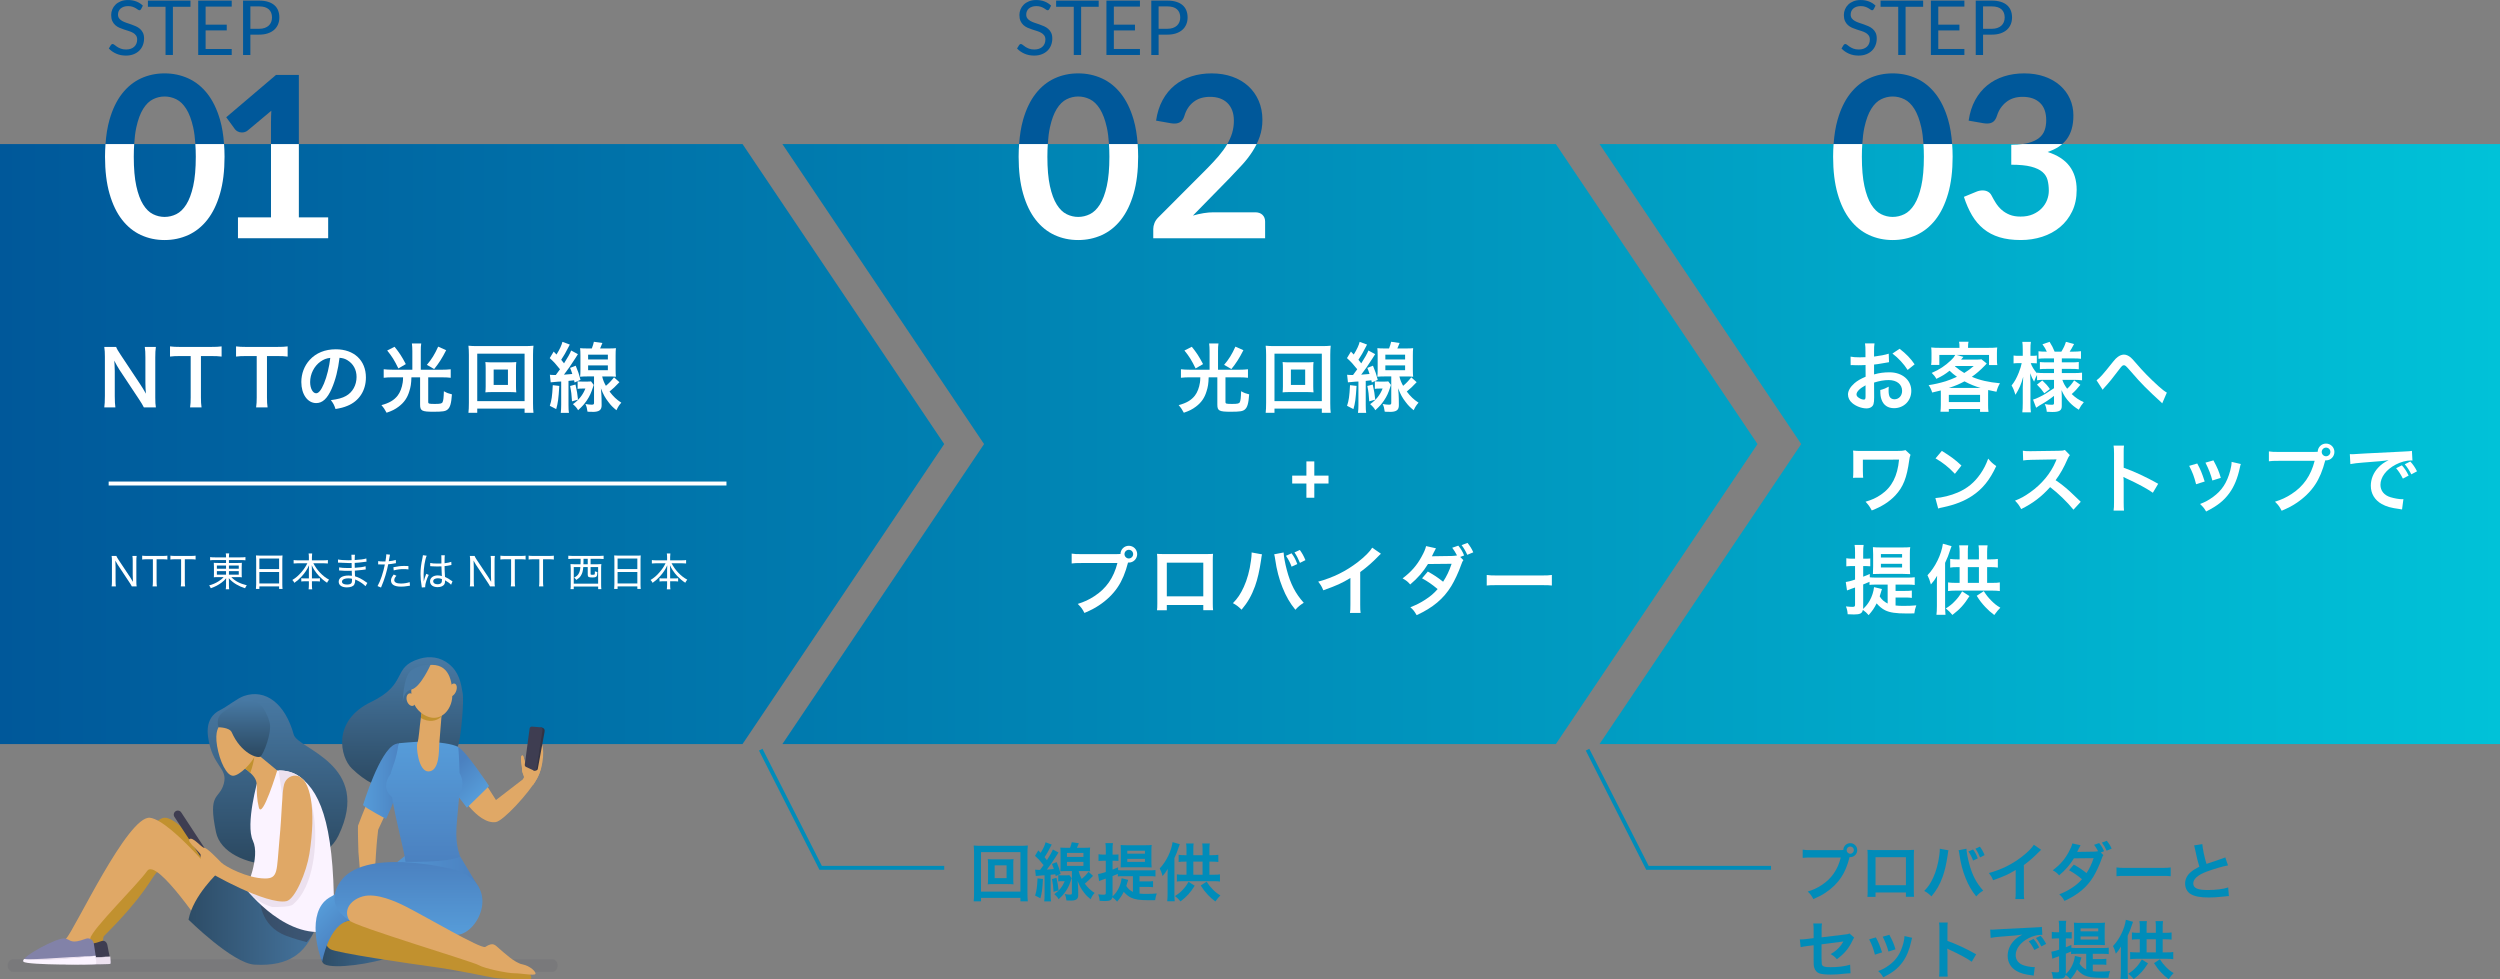 <?xml version="1.0" encoding="UTF-8"?>
<svg xmlns="http://www.w3.org/2000/svg" xmlns:xlink="http://www.w3.org/1999/xlink" viewBox="0 0 632.498 247.753">
  <rect x="0" y="0" width="632.498" height="247.753" fill="#808080" stroke="none"/>
  <defs>
    <style>
      .n {
        opacity: .1;
      }

      .n, .o, .p {
        mix-blend-mode: multiply;
      }

      .n, .q {
        fill: #3e3d51;
      }

      .r {
        fill: url(#k);
      }

      .s {
        fill: #e0a866;
      }

      .t {
        stroke: #008cb9;
      }

      .t, .u, .v, .w {
        fill: none;
      }

      .t, .u, .w {
        stroke-miterlimit: 10;
      }

      .x, .o {
        fill: #333343;
      }

      .y {
        fill: #fff;
      }

      .z {
        fill: url(#c);
      }

      .aa {
        fill: url(#d);
      }

      .ab {
        fill: url(#l);
      }

      .ac {
        fill: url(#h);
      }

      .ad {
        fill: #c1912f;
      }

      .u, .w {
        stroke: #fff;
      }

      .ae {
        fill: url(#j);
      }

      .af {
        fill: #008cb9;
      }

      .ag {
        fill: url(#g);
      }

      .ah, .p {
        fill: #ece1ef;
      }

      .ai {
        fill: url(#m);
      }

      .aj {
        isolation: isolate;
      }

      .ak {
        fill: #00589a;
      }

      .al {
        fill: url(#e);
      }

      .am {
        fill: url(#i);
      }

      .o {
        opacity: .44;
      }

      .an {
        fill: url(#f);
      }

      .ao {
        fill: #8282a8;
      }

      .ap {
        fill: #4879a4;
      }

      .w {
        stroke-width: 2px;
      }

      .aq {
        fill: url(#b);
      }

      .ar {
        fill: #fbf3ff;
      }
    </style>
    <linearGradient id="b" data-name="名称未設定グラデーション 17" x1="632.498" y1="112.348" x2="0" y2="112.348" gradientUnits="userSpaceOnUse">
      <stop offset="0" stop-color="#00c2d8"/>
      <stop offset="1" stop-color="#00589a"/>
    </linearGradient>
    <linearGradient id="c" data-name="名称未設定グラデーション 344" x1="70.215" y1="175.61" x2="70.215" y2="218.871" gradientUnits="userSpaceOnUse">
      <stop offset="0" stop-color="#487aa5"/>
      <stop offset="1" stop-color="#2b4860"/>
    </linearGradient>
    <linearGradient id="d" data-name="名称未設定グラデーション 499" x1="47.693" y1="232.364" x2="79.595" y2="232.364" gradientUnits="userSpaceOnUse">
      <stop offset="0" stop-color="#2d4c66"/>
      <stop offset="1" stop-color="#45749e"/>
    </linearGradient>
    <linearGradient id="e" data-name="名称未設定グラデーション 344" x1="61.709" y1="176.949" x2="61.709" y2="191.521" xlink:href="#c"/>
    <linearGradient id="f" data-name="名称未設定グラデーション 344" x1="101.856" y1="166.271" x2="101.856" y2="199.793" xlink:href="#c"/>
    <linearGradient id="g" data-name="名称未設定グラデーション 368" x1="121.472" y1="201.183" x2="114.925" y2="194.381" gradientUnits="userSpaceOnUse">
      <stop offset="0" stop-color="#569cd9"/>
      <stop offset="1" stop-color="#4b81c0"/>
    </linearGradient>
    <linearGradient id="h" data-name="名称未設定グラデーション 368" x1="91.846" y1="197.621" x2="101.993" y2="197.621" xlink:href="#g"/>
    <linearGradient id="i" data-name="名称未設定グラデーション 147" x1="91.157" y1="225.682" x2="121.19" y2="225.682" gradientUnits="userSpaceOnUse">
      <stop offset="0" stop-color="#569cd9"/>
      <stop offset="1" stop-color="#4b81c0"/>
    </linearGradient>
    <linearGradient id="j" data-name="名称未設定グラデーション 499" x1="81.294" y1="236.431" x2="103.894" y2="236.431" xlink:href="#d"/>
    <linearGradient id="k" data-name="名称未設定グラデーション 147" x1="85.243" y1="224.903" x2="92.569" y2="232.23" xlink:href="#i"/>
    <linearGradient id="l" data-name="名称未設定グラデーション 147" x1="103.345" y1="236.485" x2="103.345" y2="218.094" xlink:href="#i"/>
    <linearGradient id="m" data-name="名称未設定グラデーション 147" x1="107.333" y1="187.669" x2="107.333" y2="218.057" xlink:href="#i"/>
  </defs>
  <g class="aj">
    <g id="a" data-name="レイヤー 1">
      <path class="aq" d="M187.862,188.243H0V36.452h187.862l51.024,75.896-51.024,75.896ZM444.653,112.348l-51.024-75.896h-195.686l51.024,75.896-51.024,75.896h195.686l51.024-75.896ZM632.498,112.348V36.452h-227.817l51.024,75.896-51.024,75.896h227.817v-75.896Z"/>
      <g>
        <g>
          <path class="y" d="M36.4,103.076c-.327-.653-.673-1.211-1.23-2.057l-4.96-7.479c-.365-.576-.847-1.403-1.308-2.307q.02.269.077.98c.019.365.058,1.23.058,1.673v6.306c0,1.288.058,2.191.153,2.884h-2.807c.096-.634.153-1.596.153-2.903v-9.92c0-1-.038-1.692-.153-2.48h2.999c.173.48.52,1.058,1.173,2.038l4.864,7.325c.461.692,1.076,1.691,1.5,2.461-.077-.75-.135-1.903-.135-2.711v-6.46c0-1.135-.039-1.923-.154-2.653h2.808c-.115.77-.154,1.48-.154,2.653v10.171c0,1.076.039,1.807.154,2.479h-3.038Z"/>
          <path class="y" d="M50.838,100.577c0,1.038.039,1.711.154,2.499h-2.903c.115-.808.153-1.461.153-2.499v-10.498h-2.596c-1.134,0-1.961.039-2.634.135v-2.576c.692.097,1.52.135,2.615.135h7.613c1.385,0,2.096-.038,2.826-.135v2.576c-.711-.096-1.441-.135-2.826-.135h-2.403v10.498Z"/>
          <path class="y" d="M67.545,100.577c0,1.038.039,1.711.154,2.499h-2.903c.115-.808.153-1.461.153-2.499v-10.498h-2.596c-1.134,0-1.961.039-2.634.135v-2.576c.692.097,1.52.135,2.615.135h7.613c1.385,0,2.096-.038,2.826-.135v2.576c-.711-.096-1.441-.135-2.826-.135h-2.403v10.498Z"/>
          <path class="y" d="M83.906,98.366c-1.096,2.48-2.326,3.614-3.903,3.614-2.191,0-3.768-2.23-3.768-5.325,0-2.115.749-4.096,2.114-5.595,1.615-1.77,3.884-2.692,6.614-2.692,4.614,0,7.613,2.808,7.613,7.133,0,3.326-1.73,5.979-4.672,7.172-.923.385-1.673.576-3.019.808-.327-1.02-.558-1.442-1.173-2.25,1.769-.23,2.923-.538,3.826-1.058,1.673-.923,2.672-2.749,2.672-4.806,0-1.846-.826-3.346-2.364-4.269-.596-.346-1.096-.5-1.942-.577-.365,3.019-1.038,5.672-1.999,7.845ZM81.08,91.483c-1.615,1.153-2.615,3.134-2.615,5.19,0,1.577.673,2.826,1.52,2.826.634,0,1.288-.808,1.979-2.461.731-1.729,1.365-4.325,1.597-6.498-1,.115-1.692.385-2.48.942Z"/>
          <path class="y" d="M104.323,88.83c0-.75-.039-1.365-.115-1.942h2.364c-.096.539-.115,1.135-.115,1.942v4.71h5.364c.788,0,1.499-.038,2.211-.115v2.153c-.596-.077-1.23-.115-2.173-.115h-3.519v6.19c0,.5.135.539,1.73.539,1.288,0,1.73-.097,1.885-.424.211-.403.288-1.038.346-2.787.846.461,1.115.558,2.038.788-.173,2.365-.462,3.326-1.135,3.864-.519.423-1.23.538-3.518.538-2.961,0-3.403-.23-3.403-1.826v-6.883h-2.192c-.058,1.634-.173,2.403-.538,3.538-.5,1.672-1.326,2.845-2.672,3.864-.904.691-1.712,1.096-3.076,1.557-.442-.826-.73-1.269-1.308-1.922,1.961-.52,3.211-1.25,4.114-2.423.615-.788,1.077-2,1.269-3.269.059-.385.077-.615.097-1.346h-2.749c-.789,0-1.462.038-2.153.115v-2.153c.673.077,1.364.115,2.191.115h5.057v-4.71ZM99.824,87.734c1.211,1.499,1.807,2.403,2.846,4.383l-1.885,1.097c-1.038-2.115-1.557-2.961-2.826-4.538l1.865-.941ZM112.879,88.6c-1.02,2.019-1.903,3.384-3.038,4.768l-1.846-1.058c1.192-1.384,1.98-2.653,2.864-4.614l2.02.904Z"/>
          <path class="y" d="M132.72,104.441v-1.058h-11.978v1.058h-2.23c.077-.615.115-1.442.115-2.499v-12.17c0-.904-.038-1.597-.115-2.308.711.077,1.308.096,2.249.096h11.921c.961,0,1.557-.019,2.287-.096-.076.711-.115,1.346-.115,2.308v12.188c0,1.038.039,2,.115,2.48h-2.249ZM120.742,101.48h11.978v-11.997h-11.978v11.997ZM128.759,91.676c.847,0,1.365-.02,1.865-.077-.058.461-.077.941-.077,1.538v4.595c0,.615.02,1.038.077,1.538-.558-.058-1.058-.077-1.865-.077h-4.095c-.961,0-1.288.02-1.865.077.058-.519.077-.961.077-1.538v-4.595c0-.558-.02-1.038-.077-1.538.48.058,1.02.077,1.865.077h4.095ZM124.895,97.386h3.614v-3.903h-3.614v3.903Z"/>
          <path class="y" d="M139.121,94.81c.346.038.5.058.903.058h.596c.48-.615.635-.827,1.058-1.442-1.038-1.308-1.519-1.846-2.596-2.826l1-1.653.711.75c.789-1.25,1.327-2.423,1.5-3.211l1.865.692c-.115.173-.212.365-.423.808-.481.98-1.097,2.057-1.75,3.037q.327.404.712.903c.884-1.364,1.557-2.557,1.807-3.249l1.711.923c-.23.365-.365.577-.653,1.038-1.153,1.808-1.884,2.865-2.884,4.153,1.134-.077,1.576-.115,2.114-.173-.249-.788-.288-.885-.558-1.538l1.423-.558c.635,1.519.827,2.096,1.212,3.576l-1.5.673q-.058-.25-.115-.558-.808.096-1.423.153v6.076c0,.999.02,1.422.115,2.019h-2.076c.077-.654.115-1.173.115-2.038v-5.902c-.115.02-.365.02-.769.038q-1.462.097-1.885.173l-.211-1.922ZM141.505,97.636c-.212,3.364-.347,4.345-.788,5.863l-1.615-.826c.461-1.423.596-2.346.75-5.229l1.653.192ZM145.6,97.289c.385,1.712.48,2.365.635,3.826l-1.519.423c-.097-1.634-.192-2.461-.481-3.884l1.365-.365ZM147.253,98.309c-.519,0-.749.019-1.114.077v-1.923c.346.058.538.077,1.172.077h1.308c.442,0,.673-.02.904-.059l.691.904c-.076.192-.096.25-.173.519-.48,1.5-.865,2.346-1.576,3.403-.654.942-1.077,1.442-2.211,2.48-.289-.558-.673-.98-1.308-1.538,1.538-1.097,2.499-2.308,3.153-3.941h-.847ZM152.349,95.232c.211.903.441,1.48.941,2.384.808-.673,1.365-1.269,2.058-2.153l1.365,1.23c-.962,1.038-1.673,1.692-2.5,2.365.962,1.269,1.75,2.019,2.98,2.826-.52.558-.808.999-1.23,1.903-.923-.75-1.403-1.23-2.019-2.058-.827-1.058-1.27-1.846-1.923-3.499.115,1.173.173,2,.173,2.596l.02,1.673c.019,1.23-.615,1.711-2.308,1.711-.019,0-.076,0-.115-.02h-.5c-.326,0-.346,0-.653-.038-.115-.865-.23-1.327-.52-1.942.673.115,1.115.173,1.577.173.48,0,.596-.096.596-.461v-6.69h-1.615c-.673,0-1.365.019-1.903.077.058-.5.077-1.135.077-1.865v-3.48c0-.711-.02-1.364-.077-1.884.5.058.942.077,1.865.077h1.096c.288-.77.404-1.154.52-1.692l2.153.308c-.231.615-.365.923-.577,1.385h2.134c.962,0,1.385-.02,1.865-.077-.058.577-.077,1-.077,1.923v3.461c0,.864.02,1.346.077,1.846-.538-.059-1.173-.077-1.826-.077h-1.653ZM148.791,90.944h4.999v-1.211h-4.999v1.211ZM148.791,93.655h4.999v-1.211h-4.999v1.211Z"/>
        </g>
        <g>
          <path class="y" d="M29.442,140.653c.08.22.229.49.529.95l2.979,4.467c.17.25.47.74.689,1.14-.04-.8-.06-1.409-.06-1.729v-3.617c0-.51-.021-.85-.08-1.21h1.079c-.06.37-.08.68-.08,1.22v5.317c0,.52.021.829.08,1.169h-1.229c-.149-.32-.27-.51-.56-.949l-3.019-4.558c-.109-.17-.419-.7-.589-1.029.04.609.06,1.309.06,1.729v3.528c0,.569.02.939.08,1.279h-1.079c.06-.31.079-.71.079-1.279v-5.257c0-.48-.02-.8-.079-1.17h1.199Z"/>
          <path class="y" d="M39.62,147.179c0,.5.02.81.079,1.18h-1.099c.05-.3.08-.68.08-1.18v-5.687h-1.5c-.529,0-.879.02-1.209.07v-.979c.39.05.649.069,1.199.069h3.908c.64,0,.939-.02,1.27-.069v.979c-.34-.051-.66-.07-1.27-.07h-1.459v5.687Z"/>
          <path class="y" d="M46.76,147.179c0,.5.02.81.079,1.18h-1.099c.05-.3.08-.68.08-1.18v-5.687h-1.5c-.529,0-.879.02-1.209.07v-.979c.39.05.649.069,1.199.069h3.908c.64,0,.939-.02,1.27-.069v.979c-.34-.051-.66-.07-1.27-.07h-1.459v5.687Z"/>
          <path class="y" d="M54.351,141.693c-.57,0-.82.01-1.189.06v-.81c.34.05.669.07,1.229.07h2.799v-.07c0-.41-.02-.63-.07-.939h.87c-.05.31-.07.569-.07.939v.07h2.908c.64,0,.979-.021,1.27-.07v.81c-.279-.04-.709-.06-1.239-.06h-2.938v.739h2.149c.629,0,.85-.01,1.119-.05-.03.31-.04.539-.04,1.039v1.6c0,.59,0,.68.04,1.039-.27-.04-.56-.05-1.13-.05h-1.539c.97,1.01,2.169,1.639,3.918,2.068-.21.29-.279.41-.439.75-.88-.29-1.529-.569-2.199-.97-.789-.47-1.299-.89-1.908-1.579.02.25.029.58.029.76v.93c0,.529.021.81.07,1.119h-.87c.051-.359.07-.609.07-1.119v-.93c0-.16.01-.489.03-.75-.41.5-.64.72-1.14,1.1-.789.6-1.669,1.06-2.748,1.439-.16-.359-.23-.479-.42-.72.919-.25,1.589-.54,2.368-1.029.61-.39.95-.659,1.319-1.069h-1.359c-.64,0-.85.01-1.149.05q.011-.08.03-.26c0-.07.01-.41.01-.779v-1.579c0-.54-.01-.75-.04-1.06.25.04.51.05,1.109.05h1.989v-.739h-2.838ZM54.87,143.072v.81h2.318v-.81h-2.318ZM54.87,144.501v.889h2.318v-.889h-2.318ZM57.918,143.881h2.489v-.81h-2.489v.81ZM57.918,145.39h2.489v-.889h-2.489v.889Z"/>
          <path class="y" d="M64.811,141.533c0-.39-.021-.71-.051-1.01.32.04.63.05,1.09.05h4.577c.47,0,.76-.01,1.05-.05-.04.3-.05.57-.05.95v6.406c0,.499.02.789.06,1.119h-.869v-.64h-4.997v.64h-.87c.04-.31.061-.659.061-1.109v-6.356ZM65.62,143.971h4.997v-2.658h-4.997v2.658ZM65.62,147.62h4.997v-2.909h-4.997v2.909Z"/>
          <path class="y" d="M75.41,142.502c-.399,0-.75.02-1.119.06v-.869c.38.05.669.069,1.119.069h2.738v-.81c0-.35-.02-.59-.069-.919h.899c-.04.29-.061.579-.061.909v.819h2.889c.489,0,.84-.02,1.149-.069v.869c-.42-.04-.729-.06-1.149-.06h-2.539c.55.989,1.02,1.659,1.67,2.349.739.779,1.459,1.349,2.318,1.809-.24.29-.34.439-.51.779-.79-.52-1.39-1.029-2.029-1.698-.43-.46-.819-.95-1.188-1.52-.271-.42-.4-.649-.66-1.229.03.55.05.97.05,1.27v2.079h1.06c.49,0,.699-.011.96-.051v.83c-.29-.04-.57-.06-1-.06h-1.02v.879c0,.47.021.84.07,1.17h-.909c.039-.351.069-.71.069-1.18v-.869h-.919c-.44,0-.72.02-1,.06v-.83c.25.04.46.051.97.051h.949v-2.079c0-.35.01-.729.04-1.239-.489,1.089-1.01,1.869-1.849,2.798-.62.68-1.149,1.149-1.859,1.64-.17-.33-.26-.45-.52-.72.85-.51,1.56-1.119,2.289-1.969.68-.8,1.069-1.379,1.519-2.269h-2.358Z"/>
          <path class="y" d="M92.467,148.309c-.47-.5-1.199-1.02-2.039-1.439q-.22-.11-.58-.26c.011.12.011.17.011.26,0,.39-.091.77-.24,1.029-.26.46-.93.71-1.879.71-1.26,0-2.049-.55-2.049-1.43,0-.979.93-1.568,2.469-1.568.34,0,.59.02.879.06q-.02-.24-.05-1.27c-.529.01-.879.021-1.129.021-.59,0-1.08-.021-1.72-.08-.119-.01-.199-.01-.26-.01h-.09l.01-.78c.45.101,1.31.16,2.31.16.229,0,.529-.01.869-.02-.01-.99-.021-1.09-.021-1.25-.34.01-.51.01-.699.01-.6,0-1.699-.05-2.408-.1-.091-.01-.16-.01-.2-.01-.03,0-.08,0-.14.01l.01-.81c.479.12,1.489.2,2.599.2.189,0,.539-.01.839-.021q-.01-1.149-.05-1.379h.899c-.04.229-.06.59-.069,1.35,1.319-.07,2.358-.21,2.948-.4l.04.81q-.19.011-.72.09c-.859.12-1.359.17-2.269.221,0,.539.01.689.02,1.239,1.189-.07,2.169-.21,2.738-.391l.04.81c-.17.011-.199.021-.969.13-.391.061-1.279.141-1.8.17q.03,1.02.051,1.43c.949.29,1.719.689,2.778,1.449.17.11.21.15.35.229l-.479.83ZM88.07,146.32c-.61,0-1.14.16-1.39.42-.1.1-.16.26-.16.42,0,.46.48.729,1.279.729.51,0,.88-.11,1.06-.31.14-.15.2-.4.2-.82,0-.079-.01-.339-.01-.339-.38-.08-.57-.101-.979-.101Z"/>
          <path class="y" d="M95.681,141.962c.33.06.729.09,1.279.09.16,0,.279,0,.55-.01.14-.79.22-1.369.22-1.68v-.13l.939.101q-.06.239-.18.949c-.061.34-.08.45-.13.71.759-.08,1.289-.17,1.778-.33l.04.819q-.08.01-.289.05c-.49.101-1.149.19-1.67.23-.14.749-.399,1.839-.68,2.758-.319,1.07-.6,1.84-1.139,3.129l-.88-.37c.729-1.289,1.459-3.448,1.849-5.477-.13,0-.499.01-.829.01-.08,0-.35-.01-.62-.021h-.249l.01-.829ZM100.298,145.67c-.29.34-.35.42-.42.569-.08.17-.13.38-.13.54,0,.55.6.859,1.68.859.739,0,1.648-.149,2.219-.359l.08.89q-.12.02-.46.079c-.74.12-1.25.17-1.799.17-1.67,0-2.549-.529-2.549-1.549,0-.46.16-.81.689-1.52l.689.32ZM103.336,144.061c-.479-.06-.759-.08-1.199-.08-.919,0-1.589.09-2.528.33l-.08-.8c1.199-.25,1.819-.329,2.738-.329.19,0,.33,0,1.06.029l.01.85Z"/>
          <path class="y" d="M107.23,147.049c.181-.729.25-.939.521-1.639.05-.12.06-.15.09-.24l.63.28c-.47.93-.9,2.288-.9,2.898,0,.05,0,.1.021.22l-.869.07c0-.07,0-.091-.051-.37-.199-1.1-.279-1.989-.279-3.038,0-1.35.12-2.339.499-4.098.091-.4.11-.53.11-.67l.949.13c-.43.97-.779,3.138-.779,4.777,0,.229.01.72.021,1.18q.01.09.01.249v.24l.029.01ZM108.849,142.432c.5.11.95.15,1.879.15.391,0,.62-.011.95-.021q0-.959-.01-1.649c0-.18-.011-.329-.021-.43h.89c-.04.25-.061.71-.061,1.46v.56c.74-.09,1.41-.23,1.699-.36l.04.8c-.06.01-.08.01-.159.03-.53.119-.97.189-1.58.26.011.919.011,1.039.11,2.729.699.319,1.02.51,1.64.959.109.09.14.11.26.17l-.36.85c-.1-.109-.17-.18-.3-.29-.31-.26-.319-.27-1.039-.709-.01-.011-.03-.021-.11-.07-.04-.02-.04-.03-.09-.06.01.09.01.13.01.21,0,.289-.04.51-.12.689-.239.529-.889.839-1.749.839-1.188,0-1.929-.569-1.929-1.479,0-.87.81-1.489,1.949-1.489.399,0,.779.069,1.039.18-.029-.22-.05-.85-.1-2.469-.479.021-.729.03-1.1.03-.399,0-.77-.01-1.129-.04-.16-.01-.271-.021-.3-.021-.101-.01-.16-.01-.181-.01-.05-.01-.079-.01-.1-.01-.01,0-.02,0-.04.01l.01-.819ZM110.788,146.3c-.72,0-1.189.3-1.189.77,0,.449.439.749,1.09.749.409,0,.77-.13.949-.329.109-.141.17-.36.17-.7v-.29c-.4-.149-.649-.199-1.02-.199Z"/>
          <path class="y" d="M120.071,140.653c.08.22.229.49.529.95l2.979,4.467c.17.25.47.74.689,1.14-.04-.8-.06-1.409-.06-1.729v-3.617c0-.51-.021-.85-.08-1.21h1.079c-.06.37-.08.68-.08,1.22v5.317c0,.52.021.829.08,1.169h-1.229c-.149-.32-.27-.51-.56-.949l-3.019-4.558c-.109-.17-.419-.7-.589-1.029.04.609.06,1.309.06,1.729v3.528c0,.569.02.939.08,1.279h-1.079c.06-.31.079-.71.079-1.279v-5.257c0-.48-.02-.8-.079-1.17h1.199Z"/>
          <path class="y" d="M130.249,147.179c0,.5.02.81.079,1.18h-1.099c.05-.3.08-.68.08-1.18v-5.687h-1.5c-.529,0-.879.02-1.209.07v-.979c.39.05.649.069,1.199.069h3.908c.64,0,.939-.02,1.27-.069v.979c-.34-.051-.66-.07-1.27-.07h-1.459v5.687Z"/>
          <path class="y" d="M137.389,147.179c0,.5.02.81.079,1.18h-1.099c.05-.3.08-.68.08-1.18v-5.687h-1.5c-.529,0-.879.02-1.209.07v-.979c.39.05.649.069,1.199.069h3.908c.64,0,.939-.02,1.27-.069v.979c-.34-.051-.66-.07-1.27-.07h-1.459v5.687Z"/>
          <path class="y" d="M144.86,141.373c-.41,0-.78.021-1.08.061v-.84c.29.04.64.06,1.08.06h6.776c.449,0,.789-.02,1.079-.06v.84c-.33-.04-.66-.061-1.069-.061h-2.229v1.39h1.539c.51,0,.81-.01,1.189-.05-.051.379-.061.699-.061,1.219v3.918c0,.58.021.93.061,1.199h-.81v-.659h-6.177v.659h-.819c.05-.35.06-.619.06-1.219v-3.898c0-.46-.021-.859-.06-1.219.3.029.669.05,1.169.05h1.369c.021-.37.021-.56.021-.819v-.57h-2.039ZM145.159,143.461v4.208h6.166v-4.208h-1.908v1.719c0,.2.069.24.449.24.45,0,.55-.03.59-.17.04-.1.05-.279.05-.729.22.12.41.18.63.21-.04.72-.07.869-.18,1.05-.15.239-.43.319-1.13.319-.899,0-1.129-.14-1.129-.699v-1.939h-1.13c-.09,1.079-.239,1.6-.64,2.229-.25.391-.529.65-1.119,1.03-.2-.28-.3-.38-.569-.58.579-.3.899-.569,1.119-.93.29-.46.42-.939.479-1.749h-1.679ZM147.628,141.943c0,.319,0,.489-.021.819h1.09v-1.39h-1.069v.57Z"/>
          <path class="y" d="M155.44,141.533c0-.39-.021-.71-.051-1.01.32.04.63.05,1.09.05h4.577c.47,0,.76-.01,1.05-.05-.04.3-.05.57-.05.95v6.406c0,.499.02.789.06,1.119h-.869v-.64h-4.997v.64h-.87c.04-.31.061-.659.061-1.109v-6.356ZM156.249,143.971h4.997v-2.658h-4.997v2.658ZM156.249,147.62h4.997v-2.909h-4.997v2.909Z"/>
          <path class="y" d="M166.039,142.502c-.399,0-.75.02-1.119.06v-.869c.38.05.669.069,1.119.069h2.738v-.81c0-.35-.02-.59-.069-.919h.899c-.04.29-.061.579-.061.909v.819h2.889c.489,0,.84-.02,1.149-.069v.869c-.42-.04-.729-.06-1.149-.06h-2.539c.55.989,1.02,1.659,1.67,2.349.739.779,1.459,1.349,2.318,1.809-.24.29-.34.439-.51.779-.79-.52-1.39-1.029-2.029-1.698-.43-.46-.819-.95-1.188-1.52-.271-.42-.4-.649-.66-1.229.03.55.05.97.05,1.27v2.079h1.06c.49,0,.699-.011.96-.051v.83c-.29-.04-.57-.06-1-.06h-1.02v.879c0,.47.021.84.07,1.17h-.909c.039-.351.069-.71.069-1.18v-.869h-.919c-.44,0-.72.02-1,.06v-.83c.25.04.46.051.97.051h.949v-2.079c0-.35.01-.729.04-1.239-.489,1.089-1.01,1.869-1.849,2.798-.62.68-1.149,1.149-1.859,1.64-.17-.33-.26-.45-.52-.72.85-.51,1.56-1.119,2.289-1.969.68-.8,1.069-1.379,1.519-2.269h-2.358Z"/>
        </g>
        <line class="u" x1="27.492" y1="122.331" x2="183.793" y2="122.331"/>
      </g>
      <g>
        <path class="y" d="M306.024,88.83c0-.75-.039-1.365-.115-1.942h2.364c-.096.539-.115,1.135-.115,1.942v4.71h5.364c.788,0,1.5-.038,2.211-.115v2.153c-.596-.077-1.23-.115-2.173-.115h-3.519v6.19c0,.5.135.539,1.73.539,1.288,0,1.73-.097,1.885-.424.211-.403.288-1.038.346-2.787.846.461,1.115.558,2.038.788-.173,2.365-.462,3.326-1.135,3.864-.519.423-1.23.538-3.518.538-2.961,0-3.403-.23-3.403-1.826v-6.883h-2.191c-.059,1.634-.174,2.403-.539,3.538-.5,1.672-1.326,2.845-2.672,3.864-.904.691-1.711,1.096-3.076,1.557-.442-.826-.73-1.269-1.308-1.922,1.961-.52,3.211-1.25,4.114-2.423.615-.788,1.077-2,1.269-3.269.058-.385.077-.615.097-1.346h-2.749c-.789,0-1.462.038-2.153.115v-2.153c.673.077,1.364.115,2.191.115h5.057v-4.71ZM301.525,87.734c1.211,1.499,1.808,2.403,2.846,4.383l-1.885,1.097c-1.038-2.115-1.557-2.961-2.826-4.538l1.865-.941ZM314.579,88.6c-1.02,2.019-1.903,3.384-3.038,4.768l-1.846-1.058c1.192-1.384,1.98-2.653,2.865-4.614l2.019.904Z"/>
        <path class="y" d="M334.42,104.441v-1.058h-11.978v1.058h-2.23c.077-.615.115-1.442.115-2.499v-12.17c0-.904-.038-1.597-.115-2.308.711.077,1.308.096,2.249.096h11.921c.961,0,1.557-.019,2.287-.096-.076.711-.115,1.346-.115,2.308v12.188c0,1.038.039,2,.115,2.48h-2.249ZM322.443,101.48h11.978v-11.997h-11.978v11.997ZM330.459,91.676c.847,0,1.365-.02,1.865-.077-.058.461-.077.941-.077,1.538v4.595c0,.615.02,1.038.077,1.538-.558-.058-1.058-.077-1.865-.077h-4.095c-.962,0-1.288.02-1.865.077.058-.519.077-.961.077-1.538v-4.595c0-.558-.02-1.038-.077-1.538.48.058,1.02.077,1.865.077h4.095ZM326.595,97.386h3.614v-3.903h-3.614v3.903Z"/>
        <path class="y" d="M340.822,94.81c.346.038.499.058.903.058h.596c.48-.615.635-.827,1.058-1.442-1.038-1.308-1.519-1.846-2.596-2.826l1-1.653.711.75c.789-1.25,1.327-2.423,1.5-3.211l1.865.692c-.115.173-.212.365-.423.808-.481.98-1.097,2.057-1.75,3.037q.327.404.711.903c.885-1.364,1.558-2.557,1.808-3.249l1.711.923c-.23.365-.365.577-.653,1.038-1.153,1.808-1.884,2.865-2.884,4.153,1.134-.077,1.576-.115,2.114-.173-.25-.788-.288-.885-.557-1.538l1.422-.558c.635,1.519.827,2.096,1.212,3.576l-1.5.673q-.058-.25-.115-.558-.808.096-1.423.153v6.076c0,.999.02,1.422.115,2.019h-2.076c.077-.654.115-1.173.115-2.038v-5.902c-.115.02-.365.02-.769.038q-1.462.097-1.885.173l-.211-1.922ZM343.205,97.636c-.212,3.364-.346,4.345-.788,5.863l-1.615-.826c.461-1.423.596-2.346.75-5.229l1.653.192ZM347.3,97.289c.385,1.712.481,2.365.635,3.826l-1.519.423c-.097-1.634-.192-2.461-.48-3.884l1.364-.365ZM348.953,98.309c-.519,0-.749.019-1.114.077v-1.923c.346.058.538.077,1.173.077h1.307c.442,0,.673-.02.904-.059l.691.904c-.076.192-.096.25-.173.519-.48,1.5-.865,2.346-1.576,3.403-.654.942-1.077,1.442-2.211,2.48-.289-.558-.673-.98-1.308-1.538,1.538-1.097,2.499-2.308,3.153-3.941h-.847ZM354.049,95.232c.211.903.441,1.48.941,2.384.808-.673,1.365-1.269,2.058-2.153l1.365,1.23c-.962,1.038-1.673,1.692-2.5,2.365.962,1.269,1.75,2.019,2.98,2.826-.52.558-.808.999-1.23,1.903-.923-.75-1.403-1.23-2.019-2.058-.827-1.058-1.27-1.846-1.923-3.499.115,1.173.173,2,.173,2.596l.02,1.673c.02,1.23-.615,1.711-2.308,1.711-.019,0-.076,0-.115-.02h-.5c-.326,0-.346,0-.653-.038-.115-.865-.23-1.327-.52-1.942.673.115,1.115.173,1.577.173.48,0,.596-.096.596-.461v-6.69h-1.615c-.673,0-1.364.019-1.903.077.058-.5.077-1.135.077-1.865v-3.48c0-.711-.02-1.364-.077-1.884.5.058.942.077,1.865.077h1.096c.288-.77.404-1.154.52-1.692l2.153.308c-.231.615-.365.923-.577,1.385h2.134c.962,0,1.385-.02,1.865-.077-.058.577-.077,1-.077,1.923v3.461c0,.864.02,1.346.077,1.846-.538-.059-1.173-.077-1.826-.077h-1.653ZM350.491,90.944h4.999v-1.211h-4.999v1.211ZM350.491,93.655h4.999v-1.211h-4.999v1.211Z"/>
      </g>
      <g>
        <path class="y" d="M282.417,140.196c.347,0,.635,0,1.058-.038.039-1.173.962-2.076,2.115-2.076,1.173,0,2.115.941,2.115,2.114s-.942,2.135-2.096,2.135c-.039,0-.077,0-.212-.02-.673,2.596-1.48,4.537-2.596,6.21-1.173,1.769-2.846,3.384-4.787,4.652-1.096.73-1.999,1.192-3.653,1.903-.538-1.038-.788-1.403-1.691-2.287,1.691-.539,2.788-1.039,4.21-1.962,3-1.941,4.884-4.652,5.826-8.382h-9.151c-1.288,0-1.73.019-2.423.115v-2.5c.75.115,1.153.135,2.461.135h8.824ZM284.494,140.196c0,.596.5,1.096,1.096,1.096s1.096-.5,1.096-1.096c0-.615-.48-1.096-1.096-1.096-.596,0-1.096.5-1.096,1.096Z"/>
        <path class="y" d="M295.202,153.058v1.346h-2.479c.058-.461.077-.923.077-1.653v-11.017c0-.73-.02-1.096-.077-1.615.461.039.865.058,1.634.058h10.921c.826,0,1.173-.019,1.614-.058-.038.5-.058.885-.058,1.597v10.997c0,.711.02,1.23.077,1.673h-2.48v-1.327h-9.229ZM304.431,142.349h-9.229v8.518h9.229v-8.518Z"/>
        <path class="y" d="M319.292,140.253c-.077.231-.115.442-.25,1.48-.385,2.615-.865,4.749-1.52,6.575-.865,2.365-1.846,4.096-3.402,5.941-.923-.885-1.23-1.115-2.192-1.653,1.154-1.154,1.942-2.327,2.75-4.096.826-1.788,1.499-4.172,1.807-6.595.115-.788.173-1.441.173-1.864v-.27l2.635.48ZM324.752,139.773c.058,1.077.365,2.73.808,4.422.923,3.519,2.191,5.979,4.287,8.306-1.019.654-1.346.923-2.115,1.769-1.364-1.653-2.364-3.384-3.268-5.652-.827-2.019-1.5-4.595-1.827-6.998-.115-.73-.173-1.096-.269-1.384l2.384-.462ZM326.771,139.985c.673.941.942,1.422,1.442,2.711l-1.442.673c-.346-.98-.826-1.885-1.423-2.75l1.423-.634ZM328.886,142.407c-.462-1.115-.808-1.788-1.385-2.653l1.346-.615c.635.885.962,1.462,1.423,2.577l-1.384.691Z"/>
        <path class="y" d="M349.38,140.1c-.326.288-.423.365-.711.673-1.442,1.499-2.884,2.749-4.537,3.96v8.21c0,1.058.019,1.615.096,2.134h-2.691c.096-.558.115-.941.115-2.076v-6.768c-2.25,1.346-3.326,1.846-6.863,3.114-.404-.999-.615-1.326-1.289-2.191,3.808-1.038,7.037-2.634,10.094-4.999,1.712-1.326,3.019-2.653,3.576-3.595l2.211,1.538Z"/>
        <path class="y" d="M370.24,141.715c-.25.326-.288.403-.596,1.269-.615,1.769-1.673,3.999-2.461,5.287-1.961,3.211-4.672,5.479-8.768,7.363-.615-1.038-.865-1.365-1.596-1.999,1.635-.654,2.596-1.154,3.749-1.903,1.365-.885,2.173-1.577,3.153-2.692-1.346-1.134-2.499-1.941-3.941-2.729l1.461-1.711c1.615.903,2.423,1.441,3.864,2.576.904-1.385,1.558-2.75,2.153-4.538l-5.979.059c-1.212,1.979-2.577,3.557-4.499,5.172-.635-.731-.923-.962-1.923-1.539,2.134-1.614,3.634-3.307,4.807-5.498.635-1.153.942-1.865,1.134-2.673l2.5.558q-.212.347-.577,1.096c-.23.52-.365.731-.461.923q.308-.038,4.998-.076c.558-.02,1.02-.058,1.365-.135-.461-.865-.73-1.308-1.211-1.942l1.538-.538c.711.885,1.038,1.442,1.48,2.48l-1,.385.808.808ZM371.221,140.369c-.403-.903-.865-1.691-1.442-2.461l1.5-.558c.654.827,1.058,1.462,1.461,2.385l-1.519.634Z"/>
        <path class="y" d="M376.142,145.464c.846.115,1.211.134,3.114.134h10.248c1.903,0,2.269-.019,3.114-.134v2.672c-.77-.096-.98-.096-3.134-.096h-10.209c-2.153,0-2.365,0-3.134.096v-2.672Z"/>
      </g>
      <g>
        <line class="w" x1="326.924" y1="121.331" x2="336.114" y2="121.331"/>
        <line class="w" x1="331.519" y1="125.926" x2="331.519" y2="116.735"/>
      </g>
      <g>
        <path class="y" d="M474.154,100.577c0,.788-.039,1.25-.154,1.634-.173.674-.865,1.115-1.769,1.115-1.211,0-2.673-.538-3.634-1.364-.692-.597-1.058-1.347-1.058-2.173,0-.903.596-1.923,1.653-2.846.692-.596,1.538-1.096,2.808-1.634l-.02-2.961q-.154,0-.788.038c-.289.02-.558.02-1.038.02-.289,0-.827-.02-1.058-.02-.25-.02-.423-.02-.48-.02-.077,0-.231,0-.404.02l-.019-2.153c.538.115,1.307.173,2.326.173.192,0,.403,0,.673-.019.461-.02.558-.02.769-.02v-1.269c0-1.097-.019-1.596-.115-2.211h2.403c-.096.615-.115,1.019-.115,2.096v1.23c1.442-.174,2.73-.424,3.711-.731l.076,2.153c-.346.058-.711.115-2.038.347-.634.115-1.019.173-1.749.25v2.499c1.308-.385,2.519-.538,3.922-.538,3.211,0,5.499,1.961,5.499,4.691,0,2.499-1.865,4.383-4.364,4.383-1.558,0-2.653-.749-3.153-2.134-.25-.653-.327-1.288-.327-2.461.98-.27,1.308-.403,2.135-.846-.039.365-.039.538-.039.846,0,.808.077,1.326.27,1.691.211.404.673.654,1.211.654,1.135,0,1.942-.903,1.942-2.134,0-1.654-1.346-2.73-3.403-2.73-1.153,0-2.326.212-3.691.635l.02,3.787ZM471.981,97.481c-1.442.77-2.288,1.615-2.288,2.308,0,.327.192.615.635.885.385.269.865.423,1.23.423.327,0,.423-.174.423-.808v-2.808ZM482.632,93.598c-.962-1.519-2.365-3.037-3.846-4.152l1.808-1.211c1.673,1.288,2.788,2.441,3.807,3.941l-1.769,1.422Z"/>
        <path class="y" d="M491.033,99.731c0-.385,0-.577-.02-.942-.75.192-1.115.288-2.172.52-.231-.75-.52-1.365-.904-1.865,1.423-.212,2.865-.538,4.307-.98.942-.308,1.77-.635,2.865-1.135-.788-.558-1.23-.923-1.865-1.538-1.173.923-1.808,1.308-3.346,2.058-.308-.577-.653-1-1.172-1.5,1.979-.865,3.364-1.769,4.883-3.211.48-.441.827-.884,1.077-1.346h-4.038v2.538h-2.076c.077-.48.096-.846.096-1.441v-1.558c0-.577-.019-.98-.076-1.423.653.077,1.288.096,2.191.096h4.96v-.269c0-.558,0-.654-.096-1.27h2.384c-.076.27-.115.789-.115,1.25v.288h5.134c.999,0,1.576-.019,2.249-.096-.058.403-.077.808-.077,1.423v1.596c0,.596.02,1.038.097,1.441h-2.096v-2.576h-8.268l1.788.5c-.019.02-.211.25-.596.692h3.614c.692,0,1.153-.02,1.558-.077l1.326,1.058q-.173.173-.519.558c-1.173,1.211-2.153,2.038-3.25,2.807,2,.865,4.249,1.385,7.114,1.635-.462.808-.615,1.173-.885,2.153-.923-.173-1.191-.23-2.096-.442-.019.5-.019.558-.019,1.076v2.673c0,.827.019,1.211.096,1.769h-2.134v-.711h-7.902v.692h-2.114c.058-.615.096-1.173.096-1.77v-2.672ZM501.108,98.154c-1.461-.423-2.691-.923-4.095-1.672-1.327.711-2.211,1.096-3.979,1.672h8.074ZM493.052,101.73h7.902v-1.826h-7.902v1.826ZM494.59,92.676c.942.788,1.5,1.172,2.365,1.691.923-.577,1.365-.885,2.403-1.769h-4.691l-.077.077Z"/>
        <path class="y" d="M517.141,96.098c-.73,0-1.23.02-1.769.096v-1.326c-.327.558-.346.615-.75,1.691-.442-.749-.673-1.23-.98-2.134.039,1.173.058,2.115.058,2.673v4.883c0,1,.039,1.75.115,2.346h-2.172c.076-.615.115-1.384.115-2.346v-3.979c.038-1.442.077-2.346.115-2.673-.52,1.903-.961,2.923-1.961,4.557-.308-1.019-.558-1.634-.98-2.364.75-.923,1.269-1.865,1.826-3.269.423-1.096.558-1.576.73-2.384h-.769c-.577,0-.942.019-1.288.076v-1.999c.326.058.673.077,1.288.077h1.038v-1.538c0-1-.039-1.52-.115-2h2.172c-.096.538-.115,1.077-.115,2v1.538h.52c.519,0,.75-.02,1.096-.077v1.98c-.365-.039-.673-.058-1.115-.058h-.423c.23.769.885,1.826,1.596,2.595v-.173c.538.077,1.096.097,1.961.097h2.326v-1.058h-1.769c-1,0-1.23.02-1.807.077v-1.808c.557.058.865.077,1.769.077h1.807v-1h-2.095c-.885,0-1.27.02-1.827.096v-1.903c.558.077,1.038.097,1.827.097h.269c-.25-.615-.558-1.115-1.096-1.865l1.808-.615c.576.903.923,1.596,1.269,2.48h1.711c.615-1.02.846-1.52,1.153-2.48l2.058.558c-.5.942-.808,1.48-1.115,1.923h.942c.788,0,1.365-.039,1.922-.115v1.922c-.576-.076-1.057-.096-1.903-.096h-2.941v1h2.365c.961,0,1.365-.02,1.923-.097v1.846c-.558-.076-.923-.096-1.923-.096h-2.365v1.058h3.115c.788,0,1.423-.039,1.999-.115v1.941c-.635-.077-1.308-.115-1.999-.115h-2.98c.308.885.577,1.365,1.211,2.249.654-.576,1.154-1.173,1.77-2.114l1.576,1.115c-.808,1.019-1.308,1.557-2.191,2.345.999.942,1.749,1.462,3.057,2.058-.558.653-.865,1.115-1.269,1.903-1-.615-1.654-1.153-2.308-1.826-.903-.942-1.5-1.865-2.058-3.134.059.865.059,1.019.059,1.384v2.673c0,1.096-.615,1.48-2.403,1.48-.289,0-.827-.02-1.385-.058-.096-.847-.211-1.327-.519-1.942.691.135,1.172.173,1.826.173.403,0,.519-.096.519-.441v-1.808c-1.364,1.038-1.884,1.403-3.691,2.441-.153.097-.538.365-.826.558l-.788-2.057c.538-.154.884-.308,1.576-.635,1.23-.596,1.538-.788,3.729-2.249v-2.115h-2.519ZM516.699,96.251c.941.885,1.307,1.288,1.922,2.173l-1.423,1.077c-.634-.923-.923-1.27-1.846-2.192l1.347-1.058Z"/>
        <path class="y" d="M530.426,96.213c.827-.577,1.653-1.519,4.191-4.71.5-.615.827-.962,1.192-1.212.519-.385,1.058-.576,1.538-.576.576,0,1.153.25,1.73.73.269.23.691.673,1.288,1.384,1.749,2.058,3.614,3.961,5.748,5.884.98.865,1.461,1.249,2.096,1.614l-1.173,2.73c-.192-.23-.269-.308-.558-.558-.999-.885-2.519-2.326-3.922-3.729-1.461-1.5-1.5-1.558-3.557-3.903-1.192-1.365-1.308-1.461-1.673-1.461-.308,0-.5.173-1.153,1.038-1.577,2.115-2.634,3.403-3.788,4.652-.211.231-.25.289-.403.52l-1.558-2.403Z"/>
        <path class="y" d="M483.363,115.052c-.192.558-.25.749-.327,1.364-.615,4.499-1.519,6.768-3.519,8.921-1.499,1.597-3.422,2.827-5.96,3.808-.558-1.039-.788-1.365-1.576-2.211,1.634-.481,2.653-.942,3.902-1.788,2.75-1.865,4.191-4.691,4.576-8.863l-9.151.019v2.865q.02,1.365.077,1.691l-2.576.02c.058-.462.076-.788.076-1.653v-3.673c0-.807,0-1.038-.058-1.557.52.058,1.135.096,1.596.096h9.306c1.288,0,1.691-.038,2.365-.211l1.269,1.173Z"/>
        <path class="y" d="M489.649,126.01c1.654-.096,3.941-.653,5.691-1.422,2.403-1.039,4.191-2.519,5.71-4.711.846-1.23,1.385-2.288,1.961-3.845.75.903,1.058,1.191,2.038,1.884-1.634,3.519-3.461,5.787-6.095,7.537-1.961,1.307-4.345,2.249-7.325,2.884-.769.153-.826.173-1.269.326l-.712-2.653ZM491.283,114.071c2.288,1.422,3.479,2.307,4.96,3.71l-1.653,2.096c-1.538-1.634-3.114-2.903-4.902-3.902l1.596-1.903Z"/>
        <path class="y" d="M524.581,128.952c-1.596-1.961-3.807-4.114-5.902-5.71-2.172,2.422-4.383,4.114-7.325,5.556-.538-1-.769-1.308-1.557-2.134,1.48-.577,2.403-1.096,3.845-2.115,2.903-2.038,5.211-4.825,6.46-7.825l.212-.499q-.308.019-6.364.115c-.923.019-1.441.058-2.096.153l-.076-2.461c.538.097.903.115,1.691.115h.462l6.768-.096c1.076-.02,1.23-.038,1.711-.212l1.269,1.308c-.25.288-.403.558-.615,1.038-.885,2.058-1.826,3.73-2.999,5.307,1.211.808,2.249,1.615,3.557,2.788q.48.423,2.807,2.672l-1.846,2Z"/>
        <path class="y" d="M534.733,129.183c.097-.615.115-1.135.115-2.153v-12.324c0-.941-.038-1.441-.115-1.961h2.634c-.076.577-.076.827-.076,2.019v3.576c2.634.923,5.652,2.326,8.729,4.057l-1.346,2.269c-1.596-1.096-3.596-2.191-6.807-3.672-.442-.211-.5-.23-.653-.327.058.539.077.77.077,1.308v5.076c0,.999.019,1.499.076,2.134h-2.634Z"/>
        <path class="y" d="M555.901,117.263c.808,1.48,1.191,2.403,1.884,4.557l-2.172.691c-.5-1.941-.885-2.96-1.75-4.652l2.038-.596ZM566.936,117.396c-.115.289-.153.385-.269.981-.558,2.614-1.423,4.729-2.653,6.401-1.423,1.942-3.019,3.192-5.864,4.634-.5-.846-.73-1.134-1.538-1.903,1.346-.519,2.135-.942,3.269-1.769,2.25-1.635,3.538-3.596,4.364-6.672.25-.941.347-1.614.347-2.211l2.345.538ZM559.995,116.475c1.02,1.903,1.385,2.749,1.865,4.422l-2.134.673c-.365-1.462-.942-2.942-1.75-4.519l2.019-.576Z"/>
        <path class="y" d="M585.315,114.34c.347,0,.635,0,1.058-.038.039-1.173.962-2.076,2.115-2.076,1.173,0,2.115.941,2.115,2.114s-.942,2.135-2.096,2.135c-.039,0-.077,0-.212-.02-.673,2.596-1.48,4.537-2.596,6.21-1.173,1.769-2.846,3.384-4.787,4.652-1.096.73-1.999,1.192-3.653,1.903-.538-1.038-.788-1.403-1.691-2.287,1.691-.539,2.788-1.039,4.21-1.962,3-1.941,4.884-4.652,5.826-8.382h-9.151c-1.288,0-1.73.019-2.423.115v-2.5c.75.115,1.153.135,2.461.135h8.824ZM587.392,114.34c0,.596.5,1.096,1.096,1.096s1.096-.5,1.096-1.096c0-.615-.48-1.096-1.096-1.096-.596,0-1.096.5-1.096,1.096Z"/>
        <path class="y" d="M594.505,114.897c.423.02.635.02.73.02q.346,0,3.172-.192c1.077-.058,4.269-.23,9.595-.48,1.576-.077,1.864-.097,2.211-.173l.134,2.441q-.211-.02-.403-.02c-1.153,0-2.576.385-3.807,1.038-2.441,1.27-3.884,3.191-3.884,5.134,0,1.499.942,2.653,2.557,3.134.942.288,2.173.5,2.865.5.019,0,.192,0,.385-.02l-.347,2.615c-.23-.058-.326-.058-.653-.115-2.115-.27-3.326-.615-4.499-1.27-1.769-1-2.749-2.634-2.749-4.634,0-1.634.653-3.249,1.826-4.518.73-.788,1.423-1.308,2.673-1.942-1.558.231-2.308.308-6.479.615-1.288.097-2.442.231-3.191.385l-.135-2.519ZM607.675,117.724c.769.885,1.115,1.403,1.711,2.596l-1.461.769c-.577-1.134-1.038-1.846-1.711-2.634l1.461-.73ZM610.059,120.012c-.538-1.058-1-1.769-1.653-2.557l1.403-.692c.73.808,1.153,1.423,1.692,2.479l-1.442.77Z"/>
        <path class="y" d="M479.574,153.193c.654.076,1.212.096,2.058.096,1.192,0,2.173-.038,3.191-.135-.288.788-.385,1.211-.5,2.038-.653.02-1.384.02-1.941.02-2.749,0-4.269-.231-5.441-.808-.769-.385-1.499-.98-2.153-1.75-.653,1.288-.999,1.77-2.019,2.98-.596-.673-.673-.73-1.461-1.327-.192.885-.712,1.154-2.25,1.154-.423,0-.903-.02-1.596-.058-.058-.808-.153-1.25-.441-1.98.749.076,1.173.115,1.634.115.558,0,.673-.097.673-.577v-4.325c-.442.173-.673.25-1.038.365-.462.173-.73.269-1,.384l-.308-2.134c.52-.058,1.23-.25,2.346-.615v-3.422h-.827c-.441,0-.864.019-1.384.076v-2.057c.5.096.865.115,1.423.115h.788v-1.518c0-.962-.02-1.385-.115-1.961h2.288c-.097.558-.115.999-.115,1.941v1.538h.634q.788-.02.827-.02c.02,0,.077-.019.173-.019.038-.02.077-.02.154-.039v2c-.404-.039-.692-.058-1.135-.058h-.653v2.691c.711-.27.903-.346,1.672-.692v.846c.442.058.923.077,1.596.077h7.998c.789,0,1.25-.02,1.77-.096v1.961c-.539-.077-1.038-.097-1.77-.097h-3.076v1.597h2.403c.789,0,1.25-.02,1.712-.097v1.865c-.52-.077-.923-.097-1.712-.097h-2.403v2.02ZM476.133,149.02c-.058.154-.134.385-.346,1.115-.077.25-.135.423-.23.75.519.827,1.096,1.326,2.019,1.808v-4.788h-3.114c-.673,0-1.058.02-1.48.077v-.788c-.654.288-.865.385-1.596.673v5.71c0,.173,0,.27-.02.48.75-.711,1.211-1.288,1.673-2.114.576-1.038.961-2.23,1.096-3.403l1.999.48ZM475.46,145.195c-.769,0-1.076,0-1.614.038.019-.288.038-.942.058-1.961v-3.038c0-.75-.02-1.326-.058-1.807.576.058,1.134.076,1.864.076h5.729c.788,0,1.288-.019,1.846-.076-.077.461-.096.999-.096,1.729v3.172c0,.711,0,.769.076,1.923-.499-.039-1.114-.058-1.903-.058h-5.902ZM475.864,141.061h5.364v-.884h-5.364v.884ZM475.864,143.56h5.364v-.923h-5.364v.923Z"/>
        <path class="y" d="M493.744,138.178c-.096.25-.154.365-.288.788-.462,1.46-.789,2.268-1.347,3.441v10.901c0,.653.039,1.614.097,2.229h-2.288c.077-.653.115-1.249.115-2.249v-5.46c0-1.077,0-1.346.058-2.153-.538.923-.903,1.423-1.576,2.191-.346-1.192-.442-1.461-.865-2.326,1.961-2.038,3.538-5.267,3.903-7.978l2.191.615ZM498.281,150.808c-1.365,2.153-2.364,3.269-4.326,4.769-.634-.75-.961-1.077-1.672-1.635,1.057-.673,1.614-1.115,2.364-1.922.73-.77,1.115-1.288,1.769-2.403l1.865,1.191ZM500.665,141.522v-1.941c0-.654-.019-1.135-.096-1.615h2.288c-.077.52-.115,1.019-.115,1.634v1.922h.865c.807,0,1.307-.038,1.846-.115v2.191c-.52-.076-1.02-.115-1.846-.115h-.865v3.98h1.384c.846,0,1.288-.02,1.827-.116v2.192c-.539-.077-1.039-.115-1.827-.115h-9.439c-.789,0-1.288.038-1.827.115v-2.192c.5.077,1,.116,1.827.116h1.096v-3.98h-.558c-.808,0-1.27.02-1.826.115v-2.191c.538.077,1.114.115,1.826.115h.558v-1.98c0-.576-.039-1.038-.115-1.576h2.288c-.077.48-.097.923-.097,1.596v1.96h2.807ZM500.665,147.463v-3.98h-2.807v3.98h2.807ZM501.896,149.559c.692,1.076,1.097,1.576,1.885,2.384.826.826,1.326,1.23,2.307,1.807-.538.539-.769.808-1.538,1.846-.98-.73-1.461-1.172-2.287-2.037-.924-1-1.385-1.596-2.154-2.826l1.788-1.173Z"/>
      </g>
      <g>
        <path class="n" d="M139.752,245.878H3.269c-.731,0-1.324-.713-1.324-1.592h0c0-.879.593-1.592,1.324-1.592h136.483c.731,0,1.324.713,1.324,1.592h0c0,.879-.593,1.592-1.324,1.592Z"/>
        <g>
          <path class="z" d="M61.709,176.089c-1.716.596-4.334,2.744-5.971,3.532-1.834.883-3.661,2.771-3.1,6.809,1.056,7.598,5.105,7.786,3.977,11.871-1.128,4.086-4.103,1.996-1.966,12.234,2.136,10.238,25.787,11.618,30.957.922,8.735-18.073-10.277-21.921-11.291-25.605-2.166-7.87-7.166-11.652-12.605-9.764Z"/>
          <path class="ad" d="M60.052,226.648s-13.497-20.081-18.486-19.767c-4.988.314-21.971,29.802-21.971,29.802,0,0-7.457,3.232-8.239,4.014-.782.782,14.938.404,14.938.404,0,0-.565-3.886.065-4.331,10.534-10.534,11.749-14.515,13.377-16.143,1.643-1.643,16.514,13.838,16.514,13.838l3.803-7.817Z"/>
          <path class="q" d="M25.651,238.101c.793-.293,1.39.238,1.535,1.094.311,1.833,1.004,4.511.773,4.666-.353.237-15.54.196-16.499-.623-.959-.819,7.763-5.555,9.418-5.199,1.472.317,1.205,1.381,4.772.062Z"/>
          <path class="ah" d="M27.898,241.993c.099.909.179,1.789.062,1.868-.353.237-15.604.289-16.541-.496-.146-.122-.129-.356.132-.638,3.042.446,12.799-.398,16.347-.733Z"/>
          <path class="ah" d="M11.55,242.727c3.735.661,12.793-.296,16.347-.733-10.38.525-14.114.952-16.347.733Z"/>
          <path class="s" d="M57.411,224.958s-13.838-17.324-19.436-18.063c-5.598-.74-19.163,28.49-21.276,30.602-2.113,2.113-9.809,4.163-9.809,5.219,0,1.056,16.085-1.385,16.085-1.385,0,0-.557-1.599-.134-3.923.423-2.324,11.965-13.586,14.395-17.072,2.43-3.486,14.993,15.546,14.993,15.546l5.183-10.924Z"/>
          <path class="aa" d="M55.298,220.627s-6.444,5.915-7.606,12.042c0,0,11.153,11.047,16.678,11.379,9.198.552,12.794-3.351,15.012-8.21,2.218-4.859-13.627-8.662-13.627-8.662l-10.458-6.549Z"/>
          <path class="o" d="M72.477,236.779c1.931.711,3.644,1.218,5.112,1.581.786-.818,1.405-1.67,1.793-2.521,2.218-4.859-13.627-8.662-13.627-8.662,0,0-.289,7.022,6.722,9.602Z"/>
          <path class="s" d="M95.561,232.678s-.219-.774-.272-1.037c-.062-.308-.177-1.246-.177-1.246,0,0-.248-3.286-.003-3.284.244.001.601.541.688.739.086.197.206.42.293.617.086.197.304.296.558.206.253-.09.08-.952-.04-1.238-.372-.891-1.845-3.073-1.992-3.31-.173-.281.447-6.059.502-8.056l.001 0c.188-3.266.533-5.793.555-6.139l6.044-13.079-5.398-2.2s-5.551,13.503-5.745,14.262c-.092.361.104,6.651.107,6.652.311,3.738.594,7.032.63,7.666,0,0-.401,1.926-.729,3.137-.328,1.211-.143,2.458-.183,2.812-.006.052-.209,1.265.104,2.743.27,1.273.601-.065.601-.065,0,0-.073-2.454.123-2.429.151.019.111,1.363.394,2.775.073.363.146.721.216,1.05.184.862.769.989.722.054-.017-.33-.058-.877-.143-1.262-.092-.416-.04-.83-.064-1.192-.046-.719-.089-1.243-.058-1.229.04.018.132-.132.222.25.107.46.118,1.491.329,2.155.12.377.321,1.179.321,1.179,0,0,.47,1.264.549,1.255.426-.05.35-1.053.12-1.543.015-.388-.221-1.226-.221-1.226,0,0-.095-1.807.163-1.827.211-.017,1.276,4.256,1.7,4.175.346-.066.083-1.366.083-1.366Z"/>
          <path class="ar" d="M65.266,197.189s-3.235,11.354-1.284,15.508c1.951,4.153-1.73,12.218-1.73,12.218,0,0,10.62,13.917,22.226,10.293.416-25.073-2.916-34.402-8.602-38.66-1.827-1.368-3.991-1.686-5.74-1.617-1.428.056-2.825,1.214-4.869,2.257Z"/>
          <path class="p" d="M71.885,217.331c1.755-6.587-1.569-21.507-1.314-22.407,1.664-.001,3.625.37,5.303,1.626.353.264.699.554,1.037.87,1.204,2.188,2.255,6.31,2.683,10.468.522,5.061.095,16.288-5.551,21.006-.668.558-3.926.607-5.176.585-4.412-1.269-6.616-4.562-6.616-4.562,0,0,7.487.475,9.634-7.585Z"/>
          <path class="q" d="M54.355,220.395h0c-.476.312-1.114.179-1.426-.297l-8.801-13.429c-.312-.476-.179-1.114.297-1.426h0c.476-.312,1.114-.179,1.426.297l8.801,13.429c.312.476.179,1.114-.297,1.426Z"/>
          <path class="s" d="M60.617,193.843s1.36.497,2.027,1.082c1.389,1.219,2.36,2.109,2.32,3.954-.031,1.43.035,3.5.513,5.372.837,3.277,4.659-9.32,4.659-9.32l-6.211-5.119-3.307,4.03Z"/>
          <path class="ad" d="M64.149,189.971l-.226-.158-3.307,4.031s1.36.497,2.027,1.082c.239.209.465.409.676.606.552-1.474.944-3.124,1.048-4.278.034-.372-.048-.809-.218-1.282Z"/>
          <path class="s" d="M55.504,183.711s-1.244,1.165-.581,5.034c.663,3.869,2.422,7.579,4.071,7.521,1.649-.057,4.916-3.314,5.698-5.493.783-2.178-2.784-7.729-5.074-8.113-2.289-.385-4.114,1.05-4.114,1.05Z"/>
          <path class="al" d="M65.529,178.002c.597.352,2.049,2.304,2.688,4.806.639,2.502-1.533,7.983-2.312,8.585-.779.603-4.945-.823-7.287-6.135-.553-1.253-3.326-1.255-3.326-1.255,0,0-.93-2.383,1.171-3.848,2.101-1.465,2.765-1.762,4.496-2.769,1.731-1.007,3.448-.046,4.57.616Z"/>
          <path class="s" d="M75.334,196.326c-1.486-.416-3.008.572-3.441,2.054-.585,2.001-.521,7.088-1.21,14.248-.736,7.654-.202,9.679-3.721,9.628-4.458-.064-9.996-3.049-10.967-4.02-.971-.971-3.596-3.74-4.315-3.74s-2.905-2.967-3.806-2.17c-.647.572,2.88,3.434,2.88,3.913,0,.478-.164,2.392.981,3.537,1.145,1.145,15.853,9.219,20.72,8.222,2.193-.449,5.096-7.409,5.818-11.955,1.788-11.246.246-18.826-2.938-19.717Z"/>
          <path class="ao" d="M21.721,237.498c.878-.325,1.855.264,2.015,1.212.162.955.348,2.118.473,3.099.141,1.104-.319,1.622-.454,1.713-.391.262-16.688.572-17.75-.335-1.062-.907,8.597-6.152,10.43-5.758,1.63.351,1.334,1.529,5.285.069Z"/>
          <path class="ar" d="M24.209,241.809c.11,1.007.198,1.982.068,2.068-.391.262-17.281.32-18.318-.549-.162-.136-.142-.394.146-.707,3.369.494,14.174-.441,18.104-.812Z"/>
          <path class="ah" d="M6.105,242.621c4.137.732,14.168-.328,18.104-.812-11.495.582-15.631,1.055-18.104.812Z"/>
        </g>
        <g>
          <path class="an" d="M117.077,175.504c-.451-2.73-.921-5.471-3.556-7.558-2.132-1.689-4.768-2.06-7.326-1.295-7.248,2.169-2.761,6.341-12.344,10.96-9.913,4.778-7.767,13.955-4.854,16.794,13.939,13.586,26.226-2.305,27.119-6.507.665-3.126,1.251-10.637.961-12.395Z"/>
          <g>
            <path class="s" d="M136.554,189.122c-.106-.12-.192.041-.26.338-.121-.936-.557-2.002-.755-2.037-.244-.043.21,1.502.076,2.483-.135.98-.158,2.136-.236,2.115-.125-.034.079-1.362.199-2.362.12-1-1.668-4.71-1.032-1.806.636,2.904-1.226,6.014-1.624,5.2-.398-.814-.435-2.261-.912-1.865-.477.395.079,2.342.115,3.891.004.179.181.664.399,1.229.113.295.03.629-.209.835l-6.837,5.266-3.851-6.059-5.946,3.519s5.033,8.785,9.748,8.119c1.882-.266,8.374-7.316,10.393-10.943,1.997-3.589,1.188-7.408.732-7.924Z"/>
            <path class="ag" d="M115.912,189.005c1.949.93,7.828,9.86,7.828,9.86l-5.612,5.498-3.705-4.836s-.908-11.666,1.489-10.522Z"/>
            <path class="ac" d="M97.669,207.186s-5.162-2.745-5.823-3.505c0,0,4.189-13.846,8.15-15.408.157-.062.575-.188.729-.217,4.102,5.026-3.056,19.13-3.056,19.13Z"/>
            <path class="am" d="M102.365,216.602l-11.208,9.077s20.835,10.887,28.062,8.822l1.971-9.855-4.752-7.943-14.073-.102Z"/>
            <path class="ae" d="M100.355,228.589s-7.978-1.22-12.764,2.628c-4.787,3.848-7.884,11.544-5.443,12.764,2.44,1.22,11.981-.062,17.613-2.127,5.631-2.065,5.194-12.139.595-13.265Z"/>
            <path class="ad" d="M82.522,236.567c-.665,1.436-.077,2.811,1.025,3.563,1.369.935,20.211,3.692,26.656,4.568,5.025.683,12.583,2.287,14.648,2.662,2.065.375,9.339.508,9.479.282.385-.621-.469-1.783-1.971-2.159-1.502-.376-2.534-.094-5.443-2.065-2.909-1.971-4.036-.375-4.787.094-.751.469-33.694-10.606-33.694-10.606,0,0-4.428.453-5.913,3.66Z"/>
            <path class="r" d="M100.824,218.359s-14.58,6.836-17.652,8.818c-5.764,3.719-2.481,14.421-1.665,16.115,0,0,1.673-9.541,6.929-10.386l.939-4.505,11.45-10.042Z"/>
            <path class="ab" d="M115.465,220.142s-20.554-5.537-28.25,1.596c0,0-3.605,3.312-2.291,7.254.744,2.233,3.511,3.914,3.511,3.914,0,0,7.133-6.1,10.042-5.068,2.909,1.032,14.203,8.996,17.457,8.635,5.068-.563,10.981-12.201-.469-16.331Z"/>
            <path class="s" d="M102.569,229.305c-2.185-1.1-7.377-3.531-10.849-2.499-3.473,1.032-4.846,3.84-3.285,6.1.916,1.326,31.254,10.418,32.661,11.262,1.408.845,7.227,2.065,9.01,2.065,1.783,0,5.068.657,5.35.188.282-.469-1.314-2.065-3.285-2.44-1.971-.375-4.693-3.003-5.819-3.942-1.126-.939-1.496-1.8-3.566-.469-.999.642-15.153-7.716-20.216-10.265Z"/>
            <path class="ai" d="M116.122,202.028c.024-.308.044-.624.062-.945.553-.811.85-1.819.808-3.067-.03-.875-.279-1.69-.728-2.423-.062-3.554-.293-6.55-.352-6.588-1.339-.878-5.553-1.217-5.553-1.217l-4.843-.12s-4.654.324-4.66.37c-.595,4.366-1.607,5.916-2.012,7.703-.76,1.033-1.176,2.14-1.176,3.13,0,1.04.562,2.008,1.527,2.82.968,6.173,3.139,13.701,3.391,16.351,0,0,10.849.259,13.852-1.337,0,0-.952-2.109-.99-5.63-.026-2.423.389-5.381.674-9.046Z"/>
            <path class="s" d="M106.742,179.852s-.111.792-.282,1.884c-.312,1.999-.472,5.278-.873,6.275-.353.877.261,7.163,2.784,7.163,2.907,0,2.65-5.574,2.741-6.652.09-1.069.378-4.729.57-7.167.103-1.32.179-2.281.179-2.281l-5.118.779Z"/>
            <path class="ad" d="M111.691,181.31c.098-1.29.169-2.237.169-2.237l-5.118.779s-.129.745-.272,1.799c2.075,1.204,3.941.824,5.221-.341Z"/>
            <path class="s" d="M108.347,168.267s-2.018.455-3.263,2.356c-1.246,1.901-2.101,7.498,2.002,10.11,4.103,2.613,7.294-1.083,7.347-4.687.053-3.604-.719-8.414-6.086-7.779Z"/>
            <path class="s" d="M115.372,174.918c-.35.87-1.045,1.409-1.551,1.206-.507-.204-.634-1.074-.284-1.944s1.045-1.409,1.551-1.206c.507.204.634,1.074.284,1.944Z"/>
            <path class="ap" d="M108.952,168.149s-2.572,5.769-4.832,6.285c-2.26.515-2.227,3.418-2.227,3.418,0,0,.051-6.704,2.168-8.242,2.118-1.538,4.891-1.461,4.891-1.461Z"/>
            <path class="s" d="M105.065,176.671c.273.861.023,1.708-.559,1.893-.582.185-1.275-.363-1.548-1.224-.273-.861-.023-1.708.559-1.893.582-.185,1.275.363,1.548,1.224Z"/>
            <path class="s" d="M137.108,188.428c-.106-.12-.746.735-.814,1.033-.121-.936-.557-2.002-.755-2.037-.244-.043.21,1.502.076,2.483-.135.98-.158,2.136-.236,2.115-.125-.034.079-1.362.199-2.362.12-1-1.668-4.71-1.032-1.806.636,2.904-1.226,6.014-1.624,5.2-.398-.814-.435-2.261-.912-1.865-.477.395.079,2.342.115,3.891.004.179.181.664.399,1.229.113.295.03.629-.209.835l2.502,1.506c.404-.596.746-1.14,1.004-1.604,1.997-3.589,1.742-8.102,1.286-8.619Z"/>
            <path class="x" d="M136.756,184.009l-1.838,10.868.12.048c.589.186.97-.14,1.012-.331l1.711-9.352c.077-.411.162-1.131-1.006-1.233Z"/>
            <path class="q" d="M133.989,184.306l-1.22,9.147c-.032.242.097.477.319.58l1.868.862c.336.155.727-.055.784-.421l1.519-9.824c.049-.319-.182-.613-.504-.64l-2.167-.184c-.296-.025-.56.187-.6.481Z"/>
          </g>
        </g>
      </g>
      <g>
        <path class="ak" d="M474.056,2.304c-.058.096-.118.168-.182.216-.064.048-.147.072-.25.072-.109,0-.235-.055-.379-.163-.145-.109-.327-.229-.548-.36-.221-.131-.486-.251-.796-.359-.311-.109-.687-.164-1.128-.164-.416,0-.784.057-1.104.168-.32.112-.587.265-.802.456-.214.192-.376.418-.484.677-.109.26-.163.54-.163.84,0,.385.094.703.283.956.188.252.438.469.749.647.31.18.662.335,1.056.466s.797.267,1.209.408c.413.141.816.299,1.21.475s.745.398,1.056.667.56.599.749.989c.188.39.283.87.283,1.439,0,.602-.103,1.166-.308,1.694s-.504.987-.897,1.378c-.394.39-.877.697-1.449.921-.573.225-1.224.336-1.953.336-.89,0-1.701-.161-2.434-.484-.733-.323-1.358-.76-1.877-1.311l.538-.883c.051-.07.113-.13.187-.178.074-.048.155-.072.245-.072.135,0,.288.072.461.216.173.145.389.303.647.476.26.173.573.331.941.476.367.144.817.216,1.349.216.441,0,.835-.061,1.181-.183.345-.121.638-.293.878-.514s.424-.484.552-.792c.128-.307.192-.649.192-1.027,0-.416-.095-.756-.283-1.021-.189-.266-.437-.488-.744-.668-.307-.179-.657-.331-1.051-.456-.394-.124-.797-.252-1.21-.384-.412-.131-.815-.283-1.209-.456s-.744-.396-1.052-.672c-.307-.274-.555-.619-.743-1.031-.189-.413-.283-.924-.283-1.531,0-.486.094-.957.283-1.411.188-.454.462-.857.82-1.21.358-.352.802-.633,1.329-.845.528-.211,1.135-.316,1.819-.316.768,0,1.469.121,2.103.364.633.244,1.187.596,1.66,1.057l-.451.883Z"/>
        <path class="ak" d="M486.554.153v1.564h-4.444v12.191h-1.862V1.718h-4.464V.153h10.771Z"/>
        <path class="ak" d="M496.989.153v1.517h-6.604v4.569h5.347v1.459h-5.347v4.694h6.604v1.517h-8.477V.153h8.477Z"/>
        <path class="ak" d="M501.712,8.764v5.146h-1.853V.153h4.061c.87,0,1.627.101,2.271.303.643.201,1.176.488,1.598.859.423.371.737.818.945,1.344.208.524.312,1.11.312,1.757,0,.64-.112,1.225-.336,1.756-.225.531-.552.989-.984,1.373-.432.384-.968.684-1.607.897-.641.215-1.373.321-2.198.321h-2.208ZM501.712,7.286h2.208c.531,0,1-.07,1.406-.212.406-.141.747-.337,1.022-.59.274-.253.482-.556.624-.907.141-.352.211-.739.211-1.161,0-.877-.271-1.562-.812-2.055s-1.358-.739-2.452-.739h-2.208v5.664Z"/>
      </g>
      <polyline class="t" points="192.467 189.668 207.625 219.562 238.886 219.562"/>
      <g>
        <path class="af" d="M258.168,228.044v-.88h-9.973v.88h-1.856c.063-.512.096-1.2.096-2.08v-10.133c0-.752-.032-1.328-.096-1.92.592.063,1.088.079,1.873.079h9.924c.8,0,1.296-.016,1.904-.079-.063.592-.096,1.12-.096,1.92v10.148c0,.864.032,1.665.096,2.064h-1.872ZM248.196,225.579h9.973v-9.987h-9.973v9.987ZM254.87,217.416c.704,0,1.137-.016,1.553-.064-.048.385-.064.785-.064,1.281v3.825c0,.513.017.864.064,1.28-.464-.048-.88-.063-1.553-.063h-3.409c-.801,0-1.072.016-1.553.063.048-.432.064-.8.064-1.28v-3.825c0-.465-.017-.864-.064-1.281.4.049.849.064,1.553.064h3.409ZM251.654,222.17h3.009v-3.249h-3.009v3.249Z"/>
        <path class="af" d="M261.891,220.025c.288.032.416.048.752.048h.496c.4-.513.528-.688.881-1.2-.864-1.089-1.265-1.537-2.161-2.354l.833-1.376.592.624c.656-1.041,1.104-2.017,1.248-2.673l1.553.576c-.096.144-.176.304-.352.672-.4.816-.913,1.713-1.457,2.529q.272.336.593.752c.736-1.137,1.296-2.129,1.504-2.705l1.425.769c-.192.304-.304.48-.544.864-.961,1.505-1.568,2.385-2.401,3.457.944-.063,1.312-.096,1.761-.144-.208-.656-.24-.736-.464-1.28l1.185-.465c.528,1.265.688,1.745,1.008,2.978l-1.248.561q-.048-.209-.096-.465-.673.08-1.185.128v5.059c0,.832.016,1.185.096,1.681h-1.729c.063-.544.096-.977.096-1.697v-4.914c-.096.017-.304.017-.64.032q-1.217.08-1.569.145l-.176-1.601ZM263.875,222.378c-.176,2.801-.288,3.617-.656,4.882l-1.344-.688c.384-1.184.496-1.952.624-4.354l1.376.16ZM267.285,222.089c.319,1.425.399,1.969.527,3.186l-1.264.352c-.08-1.36-.16-2.049-.4-3.232l1.137-.305ZM268.661,222.938c-.432,0-.624.016-.928.063v-1.601c.288.048.447.064.976.064h1.089c.368,0,.561-.017.752-.048l.576.752c-.063.16-.08.208-.144.433-.4,1.248-.721,1.952-1.312,2.833-.544.784-.896,1.2-1.841,2.064-.24-.464-.561-.816-1.089-1.28,1.281-.912,2.081-1.921,2.625-3.281h-.704ZM272.904,220.377c.176.753.368,1.232.784,1.985.672-.561,1.137-1.057,1.713-1.793l1.136,1.024c-.8.864-1.393,1.408-2.08,1.969.8,1.057,1.456,1.681,2.48,2.353-.432.465-.672.833-1.024,1.585-.769-.624-1.168-1.024-1.681-1.713-.688-.88-1.057-1.536-1.601-2.913.096.977.145,1.665.145,2.161l.016,1.393c.016,1.024-.513,1.425-1.921,1.425-.016,0-.063,0-.096-.017h-.416c-.272,0-.288,0-.545-.031-.096-.721-.191-1.104-.432-1.617.56.096.928.145,1.312.145.4,0,.496-.08.496-.385v-5.57h-1.345c-.561,0-1.137.017-1.585.064.049-.416.064-.944.064-1.553v-2.897c0-.592-.016-1.136-.064-1.568.417.048.785.064,1.553.064h.913c.239-.641.336-.961.432-1.409l1.793.256c-.192.513-.305.769-.48,1.153h1.777c.8,0,1.152-.017,1.552-.064-.048.48-.063.832-.063,1.601v2.881c0,.721.016,1.121.063,1.537-.448-.048-.976-.064-1.521-.064h-1.376ZM269.942,216.807h4.162v-1.008h-4.162v1.008ZM269.942,219.064h4.162v-1.008h-4.162v1.008Z"/>
        <path class="af" d="M288.295,226.075c.544.064,1.008.08,1.713.08.992,0,1.809-.031,2.657-.111-.24.656-.32,1.008-.417,1.696-.544.016-1.152.016-1.616.016-2.289,0-3.554-.191-4.53-.672-.64-.32-1.248-.816-1.792-1.457-.545,1.073-.833,1.473-1.681,2.481-.497-.561-.561-.608-1.217-1.104-.16.736-.593.96-1.873.96-.352,0-.752-.016-1.328-.048-.048-.672-.128-1.04-.368-1.648.624.064.977.096,1.36.096.464,0,.561-.08.561-.479v-3.602c-.368.144-.561.208-.864.304-.385.145-.608.225-.833.32l-.256-1.776c.433-.049,1.024-.208,1.953-.513v-2.849h-.688c-.368,0-.721.016-1.152.063v-1.713c.416.08.72.097,1.185.097h.656v-1.265c0-.801-.017-1.152-.097-1.633h1.905c-.08.464-.097.832-.097,1.616v1.281h.528q.656-.017.688-.017c.017,0,.064-.016.145-.016.031-.016.063-.016.128-.032v1.665c-.336-.032-.576-.048-.944-.048h-.545v2.24c.593-.224.753-.288,1.393-.576v.704c.368.049.769.064,1.329.064h6.658c.656,0,1.041-.016,1.473-.08v1.633c-.448-.064-.864-.08-1.473-.08h-2.561v1.328h2.001c.656,0,1.04-.016,1.424-.08v1.553c-.432-.063-.768-.08-1.424-.08h-2.001v1.681ZM285.43,222.602c-.048.128-.112.319-.288.928-.064.208-.112.353-.192.625.433.688.912,1.104,1.681,1.504v-3.985h-2.593c-.561,0-.881.016-1.232.064v-.657c-.544.24-.721.32-1.329.561v4.754c0,.145,0,.225-.016.4.624-.592,1.009-1.072,1.393-1.761.48-.864.801-1.856.912-2.833l1.665.4ZM284.869,219.417c-.64,0-.896,0-1.345.032.017-.24.032-.784.049-1.633v-2.529c0-.624-.017-1.104-.049-1.505.48.049.945.064,1.553.064h4.771c.656,0,1.072-.016,1.536-.064-.063.385-.08.833-.08,1.441v2.641c0,.592,0,.641.064,1.601-.416-.032-.929-.048-1.585-.048h-4.914ZM285.205,215.975h4.466v-.736h-4.466v.736ZM285.205,218.056h4.466v-.769h-4.466v.769Z"/>
        <path class="af" d="M298.485,213.574c-.08.208-.128.305-.24.656-.384,1.217-.656,1.889-1.12,2.865v9.076c0,.544.032,1.345.08,1.856h-1.905c.064-.544.097-1.04.097-1.873v-4.546c0-.896,0-1.12.048-1.792-.448.768-.752,1.185-1.312,1.824-.288-.992-.368-1.217-.721-1.937,1.633-1.696,2.945-4.386,3.25-6.643l1.824.512ZM302.262,224.09c-1.136,1.793-1.969,2.721-3.602,3.97-.528-.624-.8-.896-1.393-1.36.881-.561,1.345-.929,1.969-1.601.608-.641.929-1.073,1.473-2.001l1.553.992ZM304.247,216.359v-1.616c0-.544-.017-.944-.08-1.345h1.904c-.063.433-.096.849-.096,1.36v1.601h.72c.673,0,1.089-.032,1.537-.096v1.824c-.433-.063-.849-.096-1.537-.096h-.72v3.313h1.152c.704,0,1.072-.016,1.521-.096v1.824c-.448-.063-.864-.096-1.521-.096h-7.859c-.656,0-1.072.032-1.521.096v-1.824c.416.063.832.096,1.521.096h.912v-3.313h-.464c-.672,0-1.057.017-1.521.096v-1.824c.448.063.929.096,1.521.096h.464v-1.648c0-.48-.031-.864-.096-1.312h1.905c-.064.4-.08.769-.08,1.328v1.633h2.337ZM304.247,221.305v-3.313h-2.337v3.313h2.337ZM305.272,223.05c.576.896.912,1.312,1.568,1.984.688.688,1.104,1.024,1.921,1.505-.448.448-.641.672-1.28,1.536-.816-.608-1.217-.977-1.905-1.696-.769-.833-1.152-1.329-1.793-2.354l1.489-.976Z"/>
      </g>
      <polyline class="t" points="401.646 189.668 416.804 219.562 448.065 219.562"/>
      <g>
        <path class="af" d="M465.474,215.079c.289,0,.529,0,.881-.032.031-.977.801-1.729,1.76-1.729.977,0,1.762.784,1.762,1.761s-.785,1.776-1.744,1.776c-.033,0-.064,0-.178-.016-.559,2.161-1.232,3.777-2.16,5.17-.977,1.473-2.369,2.817-3.986,3.874-.912.608-1.664.992-3.041,1.584-.447-.864-.656-1.168-1.408-1.904,1.408-.448,2.32-.864,3.506-1.633,2.496-1.616,4.066-3.873,4.85-6.979h-7.619c-1.072,0-1.439.016-2.016.096v-2.081c.623.097.959.112,2.049.112h7.346ZM467.202,215.079c0,.496.416.912.912.912s.914-.416.914-.912c0-.512-.4-.912-.914-.912-.496,0-.912.416-.912.912Z"/>
        <path class="af" d="M474.511,225.787v1.121h-2.064c.049-.385.064-.769.064-1.377v-9.172c0-.608-.016-.912-.064-1.345.385.032.721.049,1.361.049h9.092c.688,0,.975-.017,1.344-.049-.031.417-.049.736-.049,1.329v9.155c0,.593.018,1.024.064,1.393h-2.064v-1.104h-7.684ZM482.195,216.872h-7.684v7.091h7.684v-7.091Z"/>
        <path class="af" d="M492.96,215.127c-.064.192-.096.368-.207,1.232-.32,2.177-.721,3.954-1.266,5.475-.721,1.969-1.537,3.409-2.832,4.946-.77-.736-1.025-.929-1.826-1.377.961-.96,1.617-1.937,2.289-3.409.689-1.489,1.248-3.474,1.506-5.49.096-.656.143-1.201.143-1.553v-.225l2.193.4ZM497.507,214.726c.047.896.303,2.273.672,3.682.768,2.93,1.824,4.979,3.568,6.915-.848.544-1.119.769-1.76,1.473-1.137-1.377-1.969-2.817-2.721-4.706-.689-1.681-1.25-3.825-1.521-5.826-.096-.608-.145-.912-.225-1.152l1.986-.385ZM499.187,214.903c.561.784.785,1.185,1.201,2.257l-1.201.56c-.287-.815-.688-1.568-1.184-2.288l1.184-.528ZM500.948,216.92c-.385-.929-.674-1.488-1.152-2.209l1.119-.512c.529.735.801,1.216,1.186,2.145l-1.152.576Z"/>
        <path class="af" d="M516.404,214.999c-.271.24-.352.304-.592.561-1.201,1.248-2.402,2.289-3.777,3.297v6.835c0,.88.016,1.345.08,1.776h-2.242c.08-.464.096-.784.096-1.729v-5.634c-1.871,1.12-2.768,1.536-5.713,2.593-.336-.832-.514-1.104-1.072-1.825,3.168-.864,5.857-2.192,8.402-4.161,1.426-1.104,2.514-2.209,2.977-2.993l1.842,1.28Z"/>
        <path class="af" d="M532.163,216.343c-.209.272-.24.336-.496,1.057-.512,1.473-1.393,3.329-2.049,4.401-1.633,2.673-3.891,4.562-7.299,6.131-.512-.864-.721-1.137-1.328-1.665,1.359-.544,2.16-.96,3.121-1.585,1.137-.736,1.809-1.312,2.625-2.24-1.121-.944-2.082-1.617-3.281-2.273l1.217-1.425c1.344.753,2.016,1.201,3.217,2.146.752-1.152,1.297-2.289,1.793-3.777l-4.979.048c-1.008,1.648-2.145,2.961-3.746,4.306-.527-.608-.768-.801-1.6-1.28,1.775-1.345,3.025-2.754,4.002-4.578.527-.961.783-1.553.943-2.225l2.08.464q-.176.288-.479.912c-.193.433-.305.608-.385.769q.256-.032,4.162-.064c.463-.016.848-.048,1.137-.111-.385-.721-.609-1.089-1.01-1.617l1.281-.448c.592.736.863,1.201,1.232,2.065l-.832.319.672.673ZM532.98,215.223c-.336-.753-.721-1.409-1.201-2.049l1.25-.465c.543.688.879,1.217,1.215,1.985l-1.264.528Z"/>
        <path class="af" d="M535.47,219.464c.705.096,1.008.112,2.594.112h8.531c1.584,0,1.889-.017,2.592-.112v2.225c-.639-.08-.814-.08-2.607-.08h-8.5c-1.793,0-1.969,0-2.609.08v-2.225Z"/>
        <path class="af" d="M557.185,213.558c.064,1.072.543,3.377,1.057,5.01q1.039-.384,4.145-1.408c.289-.097.369-.128.609-.24l.688,2.017c-1.393.272-3.488.881-5.281,1.537-2.338.864-3.506,1.889-3.506,3.041,0,1.168,1.088,1.664,3.666,1.664,2,0,3.969-.239,5.17-.656l.176,2.193c-.352,0-.432.016-1.297.112-1.729.176-2.625.24-3.746.24-2.225,0-3.617-.272-4.641-.881-.881-.528-1.393-1.521-1.393-2.673,0-1.072.512-2.097,1.424-2.865.625-.528,1.137-.849,2.178-1.377-.4-1.296-.674-2.368-1.072-4.338-.16-.768-.178-.8-.258-1.04l2.082-.336Z"/>
        <path class="af" d="M469.109,237.22c-.193.272-.225.32-.449.784-.928,1.953-2.064,3.298-3.922,4.674-.623-.688-.863-.864-1.6-1.296,1.104-.608,1.936-1.329,2.641-2.258.225-.319.32-.464.607-.944-.256.049-.367.064-.607.097-1.617.191-3.266.399-4.93.64v3.602q.016,1.104.064,1.377c.111.624.623.8,2.256.8,1.842,0,3.586-.224,4.914-.624l.096,2.161c-.432.016-.561.016-.977.063-1.729.192-2.912.272-3.969.272-1.297,0-2.242-.096-2.85-.272-.656-.191-1.201-.784-1.377-1.473-.143-.496-.16-.735-.16-2.017v-3.665l-1.504.192q-1.248.159-1.777.304l-.207-1.984c.176.016.303.016.383.016.289,0,.977-.048,1.41-.112l1.695-.208v-2.192c0-.801-.016-.977-.096-1.521h2.209c-.08.465-.096.801-.096,1.489v2.017l5.826-.704c.848-.097.865-.112,1.232-.272l1.186,1.057Z"/>
        <path class="af" d="M474.591,237.156c.672,1.232.992,2.001,1.568,3.794l-1.809.576c-.416-1.616-.736-2.465-1.457-3.873l1.697-.497ZM483.779,237.268c-.096.24-.127.32-.223.816-.465,2.177-1.186,3.938-2.209,5.33-1.186,1.617-2.514,2.657-4.883,3.857-.416-.704-.607-.944-1.281-1.584,1.121-.433,1.777-.785,2.723-1.473,1.871-1.361,2.945-2.993,3.633-5.555.209-.784.287-1.345.287-1.841l1.953.448ZM478.001,236.5c.848,1.585,1.152,2.289,1.553,3.682l-1.777.561c-.305-1.217-.785-2.449-1.457-3.762l1.682-.48Z"/>
        <path class="af" d="M490.575,247.081c.08-.513.096-.944.096-1.793v-10.261c0-.784-.031-1.2-.096-1.632h2.193c-.064.479-.064.688-.064,1.681v2.977c2.193.769,4.705,1.938,7.268,3.378l-1.121,1.889c-1.328-.912-2.994-1.825-5.666-3.058-.369-.176-.416-.192-.545-.271.049.447.064.64.064,1.088v4.226c0,.833.016,1.249.064,1.777h-2.193Z"/>
        <path class="af" d="M503.519,235.187c.352.017.527.017.607.017q.289,0,2.641-.16c.896-.048,3.555-.192,7.988-.4,1.312-.064,1.553-.08,1.84-.144l.113,2.032q-.178-.016-.336-.016c-.961,0-2.146.32-3.17.864-2.033,1.057-3.234,2.657-3.234,4.273,0,1.249.785,2.209,2.129,2.609.785.24,1.809.416,2.385.416.018,0,.16,0,.32-.016l-.287,2.177c-.191-.048-.271-.048-.545-.097-1.76-.224-2.77-.512-3.744-1.056-1.473-.833-2.289-2.193-2.289-3.858,0-1.36.543-2.705,1.52-3.761.609-.656,1.186-1.089,2.225-1.617-1.297.192-1.92.256-5.395.513-1.072.08-2.031.191-2.656.32l-.111-2.098ZM514.482,237.541c.641.736.93,1.168,1.426,2.161l-1.217.64c-.48-.944-.865-1.536-1.424-2.192l1.215-.608ZM516.468,239.445c-.449-.88-.832-1.473-1.377-2.129l1.168-.576c.609.673.961,1.185,1.408,2.065l-1.199.64Z"/>
        <path class="af" d="M529.474,245.719c.545.064,1.008.08,1.713.08.992,0,1.809-.031,2.658-.111-.24.656-.32,1.008-.418,1.696-.543.016-1.152.016-1.615.016-2.289,0-3.555-.191-4.531-.672-.639-.32-1.248-.816-1.791-1.457-.545,1.073-.834,1.473-1.682,2.481-.496-.561-.561-.608-1.217-1.104-.16.736-.592.96-1.873.96-.352,0-.752-.016-1.328-.048-.047-.672-.127-1.04-.367-1.648.623.064.977.096,1.359.096.465,0,.561-.08.561-.479v-3.602c-.367.144-.561.208-.863.304-.385.145-.609.225-.834.32l-.256-1.776c.434-.049,1.025-.208,1.953-.513v-2.849h-.688c-.369,0-.721.016-1.152.063v-1.713c.416.08.719.097,1.184.097h.656v-1.265c0-.801-.016-1.152-.096-1.633h1.904c-.08.464-.096.832-.096,1.616v1.281h.527q.656-.017.689-.017c.016,0,.064-.016.145-.016.031-.016.062-.016.127-.032v1.665c-.336-.032-.576-.048-.943-.048h-.545v2.24c.592-.224.752-.288,1.393-.576v.704c.367.049.768.064,1.328.064h6.658c.656,0,1.041-.016,1.473-.08v1.633c-.447-.064-.863-.08-1.473-.08h-2.561v1.328h2.002c.656,0,1.039-.016,1.424-.08v1.553c-.432-.063-.768-.08-1.424-.08h-2.002v1.681ZM526.609,242.247c-.047.128-.111.319-.287.928-.064.208-.113.353-.193.625.434.688.912,1.104,1.682,1.504v-3.985h-2.594c-.561,0-.881.016-1.232.064v-.657c-.543.24-.721.32-1.328.561v4.754c0,.145,0,.225-.016.4.623-.592,1.008-1.072,1.393-1.761.48-.864.801-1.856.912-2.833l1.664.4ZM526.048,239.061c-.639,0-.896,0-1.344.032.016-.24.031-.784.049-1.633v-2.529c0-.624-.018-1.104-.049-1.505.48.049.945.064,1.553.064h4.77c.656,0,1.072-.016,1.537-.064-.064.385-.08.833-.08,1.441v2.641c0,.592,0,.641.064,1.601-.416-.032-.93-.048-1.586-.048h-4.914ZM526.384,235.62h4.467v-.736h-4.467v.736ZM526.384,237.701h4.467v-.769h-4.467v.769Z"/>
        <path class="af" d="M539.663,233.218c-.08.208-.127.305-.24.656-.383,1.217-.656,1.889-1.119,2.865v9.076c0,.544.031,1.345.08,1.856h-1.906c.064-.544.098-1.04.098-1.873v-4.546c0-.896,0-1.12.047-1.792-.447.768-.752,1.185-1.312,1.824-.287-.992-.367-1.217-.721-1.937,1.633-1.696,2.945-4.386,3.25-6.643l1.824.512ZM543.441,243.735c-1.135,1.793-1.969,2.721-3.602,3.97-.527-.624-.799-.896-1.393-1.36.881-.561,1.346-.929,1.969-1.601.609-.641.93-1.073,1.473-2.001l1.553.992ZM545.427,236.004v-1.616c0-.544-.018-.944-.08-1.345h1.904c-.064.433-.096.849-.096,1.36v1.601h.719c.674,0,1.09-.032,1.537-.096v1.824c-.432-.063-.848-.096-1.537-.096h-.719v3.313h1.152c.703,0,1.072-.016,1.52-.096v1.824c-.447-.063-.863-.096-1.52-.096h-7.859c-.656,0-1.072.032-1.521.096v-1.824c.416.063.832.096,1.521.096h.912v-3.313h-.465c-.672,0-1.057.017-1.52.096v-1.824c.447.063.928.096,1.52.096h.465v-1.648c0-.48-.031-.864-.096-1.312h1.904c-.064.4-.08.769-.08,1.328v1.633h2.338ZM545.427,240.95v-3.313h-2.338v3.313h2.338ZM546.45,242.695c.576.896.912,1.312,1.568,1.984.689.688,1.105,1.024,1.922,1.505-.449.448-.641.672-1.281,1.536-.816-.608-1.217-.977-1.904-1.696-.77-.833-1.152-1.329-1.793-2.354l1.488-.976Z"/>
      </g>
      <g>
        <path class="v" d="M47.125,27.553c-.732-1.16-1.574-1.974-2.524-2.439-.951-.466-1.94-.699-2.967-.699-1.009,0-1.983.233-2.925.699s-1.773,1.279-2.496,2.439-1.298,2.72-1.726,4.678c-.263,1.205-.436,2.628-.537,4.221h15.477c-.104-1.593-.28-3.016-.549-4.221-.438-1.958-1.022-3.518-1.754-4.678Z"/>
        <path class="ak" d="M34.487,32.23c.428-1.958,1.003-3.518,1.726-4.678s1.555-1.974,2.496-2.439,1.916-.699,2.925-.699c1.026,0,2.016.233,2.967.699.95.466,1.792,1.279,2.524,2.439.731,1.16,1.316,2.72,1.754,4.678.269,1.205.445,2.628.549,4.221h7.258c-.165-2.289-.5-4.363-1.032-6.189-.77-2.644-1.835-4.831-3.194-6.562-1.36-1.73-2.967-3.019-4.821-3.865s-3.856-1.27-6.005-1.27c-2.149,0-4.142.423-5.977,1.27-1.836.847-3.429,2.135-4.778,3.865-1.351,1.73-2.406,3.918-3.167,6.562-.525,1.826-.856,3.9-1.019,6.189h7.257c.101-1.593.273-3.016.537-4.221Z"/>
        <path class="ak" d="M75.609,18.966h-5.791l-12.581,10.697,2.226,3.053c.151.21.385.395.698.557.314.161.661.242,1.041.242.247,0,.5-.038.757-.114.257-.075.508-.218.756-.428l5.934-4.964c-.058,1.027-.086,2.007-.086,2.938v5.504h7.047v-17.486Z"/>
        <path class="y" d="M27.712,49.02c.761,2.653,1.816,4.845,3.167,6.575,1.35,1.731,2.942,3.02,4.778,3.865,1.835.847,3.827,1.27,5.977,1.27,2.148,0,4.15-.423,6.005-1.27,1.854-.846,3.461-2.134,4.821-3.865,1.359-1.73,2.425-3.922,3.194-6.575.771-2.653,1.155-5.777,1.155-9.371,0-1.117-.05-2.172-.124-3.197h-7.258c.065.998.107,2.047.107,3.197,0,2.985-.219,5.458-.656,7.417s-1.022,3.519-1.754,4.679c-.732,1.16-1.574,1.973-2.524,2.438-.951.467-1.94.699-2.967.699-1.009,0-1.983-.232-2.925-.699-.941-.466-1.773-1.278-2.496-2.438s-1.298-2.72-1.726-4.679-.642-4.432-.642-7.417c0-1.15.042-2.199.105-3.197h-7.257c-.073,1.025-.122,2.079-.122,3.197,0,3.594.38,6.718,1.141,9.371Z"/>
        <polygon class="y" points="60.204 54.996 60.204 60.273 83.026 60.273 83.026 54.996 75.609 54.996 75.609 36.452 68.562 36.452 68.562 54.996 60.204 54.996"/>
        <g>
          <path class="ak" d="M35.69,2.304c-.058.096-.118.168-.182.216-.064.048-.147.072-.25.072-.109,0-.235-.055-.379-.163-.145-.109-.327-.229-.548-.36-.221-.131-.486-.251-.796-.359-.311-.109-.687-.164-1.128-.164-.416,0-.784.057-1.104.168-.32.112-.587.265-.802.456-.214.192-.376.418-.484.677-.109.26-.163.54-.163.84,0,.385.094.703.283.956.188.252.438.469.749.647.31.18.662.335,1.056.466s.797.267,1.209.408c.413.141.816.299,1.21.475s.745.398,1.056.667.56.599.749.989c.188.39.283.87.283,1.439,0,.602-.103,1.166-.308,1.694s-.504.987-.897,1.378c-.394.39-.877.697-1.449.921-.573.225-1.224.336-1.953.336-.89,0-1.701-.161-2.434-.484-.733-.323-1.358-.76-1.877-1.311l.538-.883c.051-.07.113-.13.187-.178.074-.048.155-.072.245-.072.135,0,.288.072.461.216.173.145.389.303.647.476.26.173.573.331.941.476.367.144.817.216,1.349.216.441,0,.835-.061,1.181-.183.345-.121.638-.293.878-.514s.424-.484.552-.792c.128-.307.192-.649.192-1.027,0-.416-.095-.756-.283-1.021-.189-.266-.437-.488-.744-.668-.307-.179-.657-.331-1.051-.456-.394-.124-.797-.252-1.21-.384-.412-.131-.815-.283-1.209-.456s-.744-.396-1.052-.672c-.307-.274-.555-.619-.743-1.031-.189-.413-.283-.924-.283-1.531,0-.486.094-.957.283-1.411.188-.454.462-.857.82-1.21.358-.352.802-.633,1.329-.845.528-.211,1.135-.316,1.819-.316.768,0,1.469.121,2.103.364.633.244,1.187.596,1.66,1.057l-.451.883Z"/>
          <path class="ak" d="M48.188.153v1.564h-4.444v12.191h-1.862V1.718h-4.464V.153h10.771Z"/>
          <path class="ak" d="M58.623.153v1.517h-6.604v4.569h5.347v1.459h-5.347v4.694h6.604v1.517h-8.477V.153h8.477Z"/>
          <path class="ak" d="M63.345,8.764v5.146h-1.853V.153h4.061c.87,0,1.627.101,2.271.303.643.201,1.176.488,1.598.859.423.371.737.818.945,1.344.208.524.312,1.11.312,1.757,0,.64-.112,1.225-.336,1.756-.225.531-.552.989-.984,1.373-.432.384-.968.684-1.607.897-.641.215-1.373.321-2.198.321h-2.208ZM63.345,7.286h2.208c.531,0,1-.07,1.406-.212.406-.141.747-.337,1.022-.59.274-.253.482-.556.624-.907.141-.352.211-.739.211-1.161,0-.877-.271-1.562-.812-2.055s-1.358-.739-2.452-.739h-2.208v5.664Z"/>
        </g>
      </g>
      <g>
        <g>
          <path class="ak" d="M265.471,2.304c-.058.096-.118.168-.182.216-.064.048-.147.072-.25.072-.109,0-.235-.055-.379-.163-.145-.109-.327-.229-.548-.36-.221-.131-.486-.251-.796-.359-.311-.109-.687-.164-1.128-.164-.416,0-.784.057-1.104.168-.32.112-.587.265-.802.456-.214.192-.376.418-.484.677-.109.26-.163.54-.163.84,0,.385.094.703.283.956.188.252.438.469.749.647.31.18.662.335,1.056.466s.797.267,1.209.408c.413.141.816.299,1.21.475s.745.398,1.056.667.56.599.749.989c.188.39.283.87.283,1.439,0,.602-.103,1.166-.308,1.694s-.504.987-.897,1.378c-.394.39-.877.697-1.449.921-.573.225-1.224.336-1.953.336-.89,0-1.701-.161-2.434-.484-.733-.323-1.358-.76-1.877-1.311l.538-.883c.051-.07.113-.13.187-.178.074-.048.155-.072.245-.072.135,0,.288.072.461.216.173.145.389.303.647.476.26.173.573.331.941.476.367.144.817.216,1.349.216.441,0,.835-.061,1.181-.183.345-.121.638-.293.878-.514s.424-.484.552-.792c.128-.307.192-.649.192-1.027,0-.416-.095-.756-.283-1.021-.189-.266-.437-.488-.744-.668-.307-.179-.657-.331-1.051-.456-.394-.124-.797-.252-1.21-.384-.412-.131-.815-.283-1.209-.456s-.744-.396-1.052-.672c-.307-.274-.555-.619-.743-1.031-.189-.413-.283-.924-.283-1.531,0-.486.094-.957.283-1.411.188-.454.462-.857.82-1.21.358-.352.802-.633,1.329-.845.528-.211,1.135-.316,1.819-.316.768,0,1.469.121,2.103.364.633.244,1.187.596,1.66,1.057l-.451.883Z"/>
          <path class="ak" d="M277.969.153v1.564h-4.444v12.191h-1.862V1.718h-4.464V.153h10.771Z"/>
          <path class="ak" d="M288.404.153v1.517h-6.604v4.569h5.347v1.459h-5.347v4.694h6.604v1.517h-8.477V.153h8.477Z"/>
          <path class="ak" d="M293.127,8.764v5.146h-1.853V.153h4.061c.87,0,1.627.101,2.271.303.643.201,1.176.488,1.598.859.423.371.737.818.945,1.344.208.524.312,1.11.312,1.757,0,.64-.112,1.225-.336,1.756-.225.531-.552.989-.984,1.373-.432.384-.968.684-1.607.897-.641.215-1.373.321-2.198.321h-2.208ZM293.127,7.286h2.208c.531,0,1-.07,1.406-.212.406-.141.747-.337,1.022-.59.274-.253.482-.556.624-.907.141-.352.211-.739.211-1.161,0-.877-.271-1.562-.812-2.055s-1.358-.739-2.452-.739h-2.208v5.664Z"/>
        </g>
        <g>
          <path class="v" d="M278.267,27.553c-.732-1.16-1.574-1.974-2.524-2.439-.951-.466-1.94-.699-2.967-.699-1.009,0-1.983.233-2.925.699s-1.773,1.279-2.496,2.439-1.298,2.72-1.726,4.678c-.263,1.205-.436,2.628-.537,4.221h15.477c-.104-1.593-.28-3.016-.549-4.221-.438-1.958-1.022-3.518-1.754-4.678Z"/>
          <path class="ak" d="M265.63,32.23c.428-1.958,1.003-3.518,1.726-4.678s1.555-1.974,2.496-2.439,1.916-.699,2.925-.699c1.026,0,2.016.233,2.967.699.95.466,1.792,1.279,2.524,2.439.731,1.16,1.316,2.72,1.754,4.678.269,1.205.445,2.628.549,4.221h7.258c-.165-2.289-.5-4.363-1.032-6.189-.77-2.644-1.835-4.831-3.194-6.562-1.36-1.73-2.967-3.019-4.821-3.865s-3.856-1.27-6.005-1.27c-2.149,0-4.142.423-5.977,1.27-1.836.847-3.429,2.135-4.778,3.865-1.351,1.73-2.406,3.918-3.167,6.562-.525,1.826-.856,3.9-1.019,6.189h7.257c.101-1.593.273-3.016.537-4.221Z"/>
          <path class="ak" d="M318.719,34.542c.446-1.293.67-2.7.67-4.223,0-1.769-.313-3.375-.941-4.821-.628-1.444-1.502-2.682-2.624-3.708-1.123-1.027-2.473-1.821-4.051-2.382-1.579-.562-3.319-.842-5.221-.842-1.826,0-3.533.252-5.121.756s-2.995,1.255-4.222,2.254c-1.227.998-2.249,2.244-3.067,3.737-.817,1.493-1.369,3.229-1.654,5.206l3.709.656c.342.057.656.085.941.085.646,0,1.179-.156,1.598-.471.418-.313.731-.831.941-1.555.437-1.445,1.202-2.596,2.296-3.451,1.094-.856,2.486-1.284,4.18-1.284.913,0,1.735.128,2.468.385.731.257,1.364.643,1.896,1.155.532.514.941,1.146,1.227,1.897.285.752.428,1.622.428,2.61,0,1.084-.147,2.116-.441,3.095-.286.951-.704,1.886-1.239,2.809h7.437c.303-.622.567-1.259.792-1.91Z"/>
          <path class="y" d="M258.854,49.02c.761,2.653,1.816,4.845,3.167,6.575,1.35,1.731,2.942,3.02,4.778,3.865,1.835.847,3.827,1.27,5.977,1.27,2.148,0,4.15-.423,6.005-1.27,1.854-.846,3.461-2.134,4.821-3.865,1.359-1.73,2.425-3.922,3.194-6.575.771-2.653,1.155-5.777,1.155-9.371,0-1.117-.05-2.172-.124-3.197h-7.258c.065.998.107,2.047.107,3.197,0,2.985-.219,5.458-.656,7.417s-1.022,3.519-1.754,4.679c-.732,1.16-1.574,1.973-2.524,2.438-.951.467-1.94.699-2.967.699-1.009,0-1.983-.232-2.925-.699-.941-.466-1.773-1.278-2.496-2.438s-1.298-2.72-1.726-4.679-.642-4.432-.642-7.417c0-1.15.042-2.199.105-3.197h-7.257c-.073,1.025-.122,2.079-.122,3.197,0,3.594.38,6.718,1.141,9.371Z"/>
          <path class="y" d="M308.363,39.42c-.827.97-1.765,1.987-2.811,3.053l-12.523,12.552c-.438.438-.756.913-.955,1.427-.2.513-.3,1.008-.3,1.483v2.339h28.299v-4.222c0-.704-.224-1.27-.67-1.698-.447-.428-1.052-.642-1.812-.642h-10.584c-.799,0-1.636.071-2.511.214s-1.769.348-2.682.613l9.301-9.499c1.103-1.142,2.158-2.264,3.166-3.366,1.008-1.104,1.888-2.244,2.639-3.424.373-.585.708-1.185,1.006-1.798h-7.437c-.017.029-.028.059-.045.087-.561.951-1.255,1.911-2.082,2.881Z"/>
        </g>
      </g>
      <g>
        <path class="ak" d="M471.693,32.23c.428-1.958,1.003-3.518,1.726-4.678s1.555-1.974,2.496-2.439,1.916-.699,2.925-.699c1.026,0,2.016.233,2.967.699.95.466,1.792,1.279,2.524,2.439.731,1.16,1.316,2.72,1.754,4.678.269,1.205.445,2.628.549,4.221h7.258c-.165-2.289-.5-4.363-1.032-6.189-.77-2.644-1.835-4.831-3.194-6.562-1.36-1.73-2.967-3.019-4.821-3.865s-3.856-1.27-6.005-1.27c-2.149,0-4.142.423-5.977,1.27-1.836.847-3.429,2.135-4.778,3.865-1.351,1.73-2.406,3.918-3.167,6.562-.525,1.826-.856,3.9-1.019,6.189h7.257c.101-1.593.273-3.016.537-4.221Z"/>
        <path class="ak" d="M522.843,35.283c.561-.741.988-1.611,1.283-2.61.295-.998.442-2.153.442-3.466,0-1.502-.29-2.9-.87-4.193s-1.412-2.42-2.496-3.381c-1.084-.96-2.392-1.712-3.923-2.254-1.53-.542-3.247-.812-5.148-.812-1.826,0-3.533.252-5.121.756-1.588.505-2.995,1.256-4.222,2.255-1.228.999-2.25,2.245-3.067,3.738s-1.369,3.229-1.654,5.207l3.709.646c.342.056.665.084.97.084.646,0,1.169-.156,1.568-.47s.714-.831.941-1.554c.438-1.386,1.208-2.521,2.312-3.404,1.103-.884,2.491-1.325,4.165-1.325,1.844,0,3.299.499,4.364,1.498,1.065.998,1.598,2.478,1.598,4.436,0,.913-.134,1.75-.399,2.511-.267.761-.737,1.412-1.412,1.954-.676.542-1.583.965-2.725,1.27-.454.121-.968.211-1.516.284h10.082c.411-.354.793-.736,1.12-1.168Z"/>
        <path class="y" d="M464.918,49.02c.761,2.653,1.816,4.845,3.167,6.575,1.35,1.731,2.942,3.02,4.778,3.865,1.835.847,3.827,1.27,5.977,1.27,2.148,0,4.15-.423,6.005-1.27,1.854-.846,3.461-2.134,4.821-3.865,1.359-1.73,2.425-3.922,3.194-6.575.771-2.653,1.155-5.777,1.155-9.371,0-1.117-.05-2.172-.124-3.197h-7.258c.065.998.107,2.047.107,3.197,0,2.985-.219,5.458-.656,7.417s-1.022,3.519-1.754,4.679c-.732,1.16-1.574,1.973-2.524,2.438-.951.467-1.94.699-2.967.699-1.009,0-1.983-.232-2.925-.699-.941-.466-1.773-1.278-2.496-2.438s-1.298-2.72-1.726-4.679-.642-4.432-.642-7.417c0-1.15.042-2.199.105-3.197h-7.257c-.073,1.025-.122,2.079-.122,3.197,0,3.594.38,6.718,1.141,9.371Z"/>
        <path class="y" d="M508.849,41.674c2.092,0,3.761.161,5.007.484,1.245.324,2.201.771,2.867,1.341.665.571,1.103,1.261,1.312,2.068.21.809.314,1.707.314,2.696,0,.779-.147,1.555-.442,2.324-.295.771-.741,1.47-1.341,2.098-.599.627-1.346,1.136-2.239,1.525-.895.391-1.94.585-3.138.585-1.065,0-1.983-.156-2.753-.471-.771-.313-1.441-.723-2.012-1.227s-1.061-1.079-1.469-1.726c-.409-.646-.785-1.303-1.127-1.969-.21-.399-.509-.703-.898-.913-.391-.209-.833-.313-1.327-.313-.552,0-1.094.114-1.626.343l-3.109,1.283c.57,1.769,1.255,3.328,2.054,4.679s1.77,2.491,2.91,3.423c1.141.933,2.481,1.637,4.022,2.111,1.54.476,3.347.713,5.42.713,1.901,0,3.704-.275,5.406-.827,1.702-.551,3.199-1.364,4.493-2.438,1.293-1.074,2.32-2.401,3.081-3.979.76-1.579,1.141-3.396,1.141-5.449,0-2.415-.608-4.422-1.825-6.02-1.218-1.598-3.062-2.786-5.535-3.565,1.027-.343,1.944-.771,2.753-1.284.337-.214.641-.46.935-.714h-10.082c-.828.11-1.75.172-2.792.172v5.05Z"/>
      </g>
    </g>
  </g>
</svg>